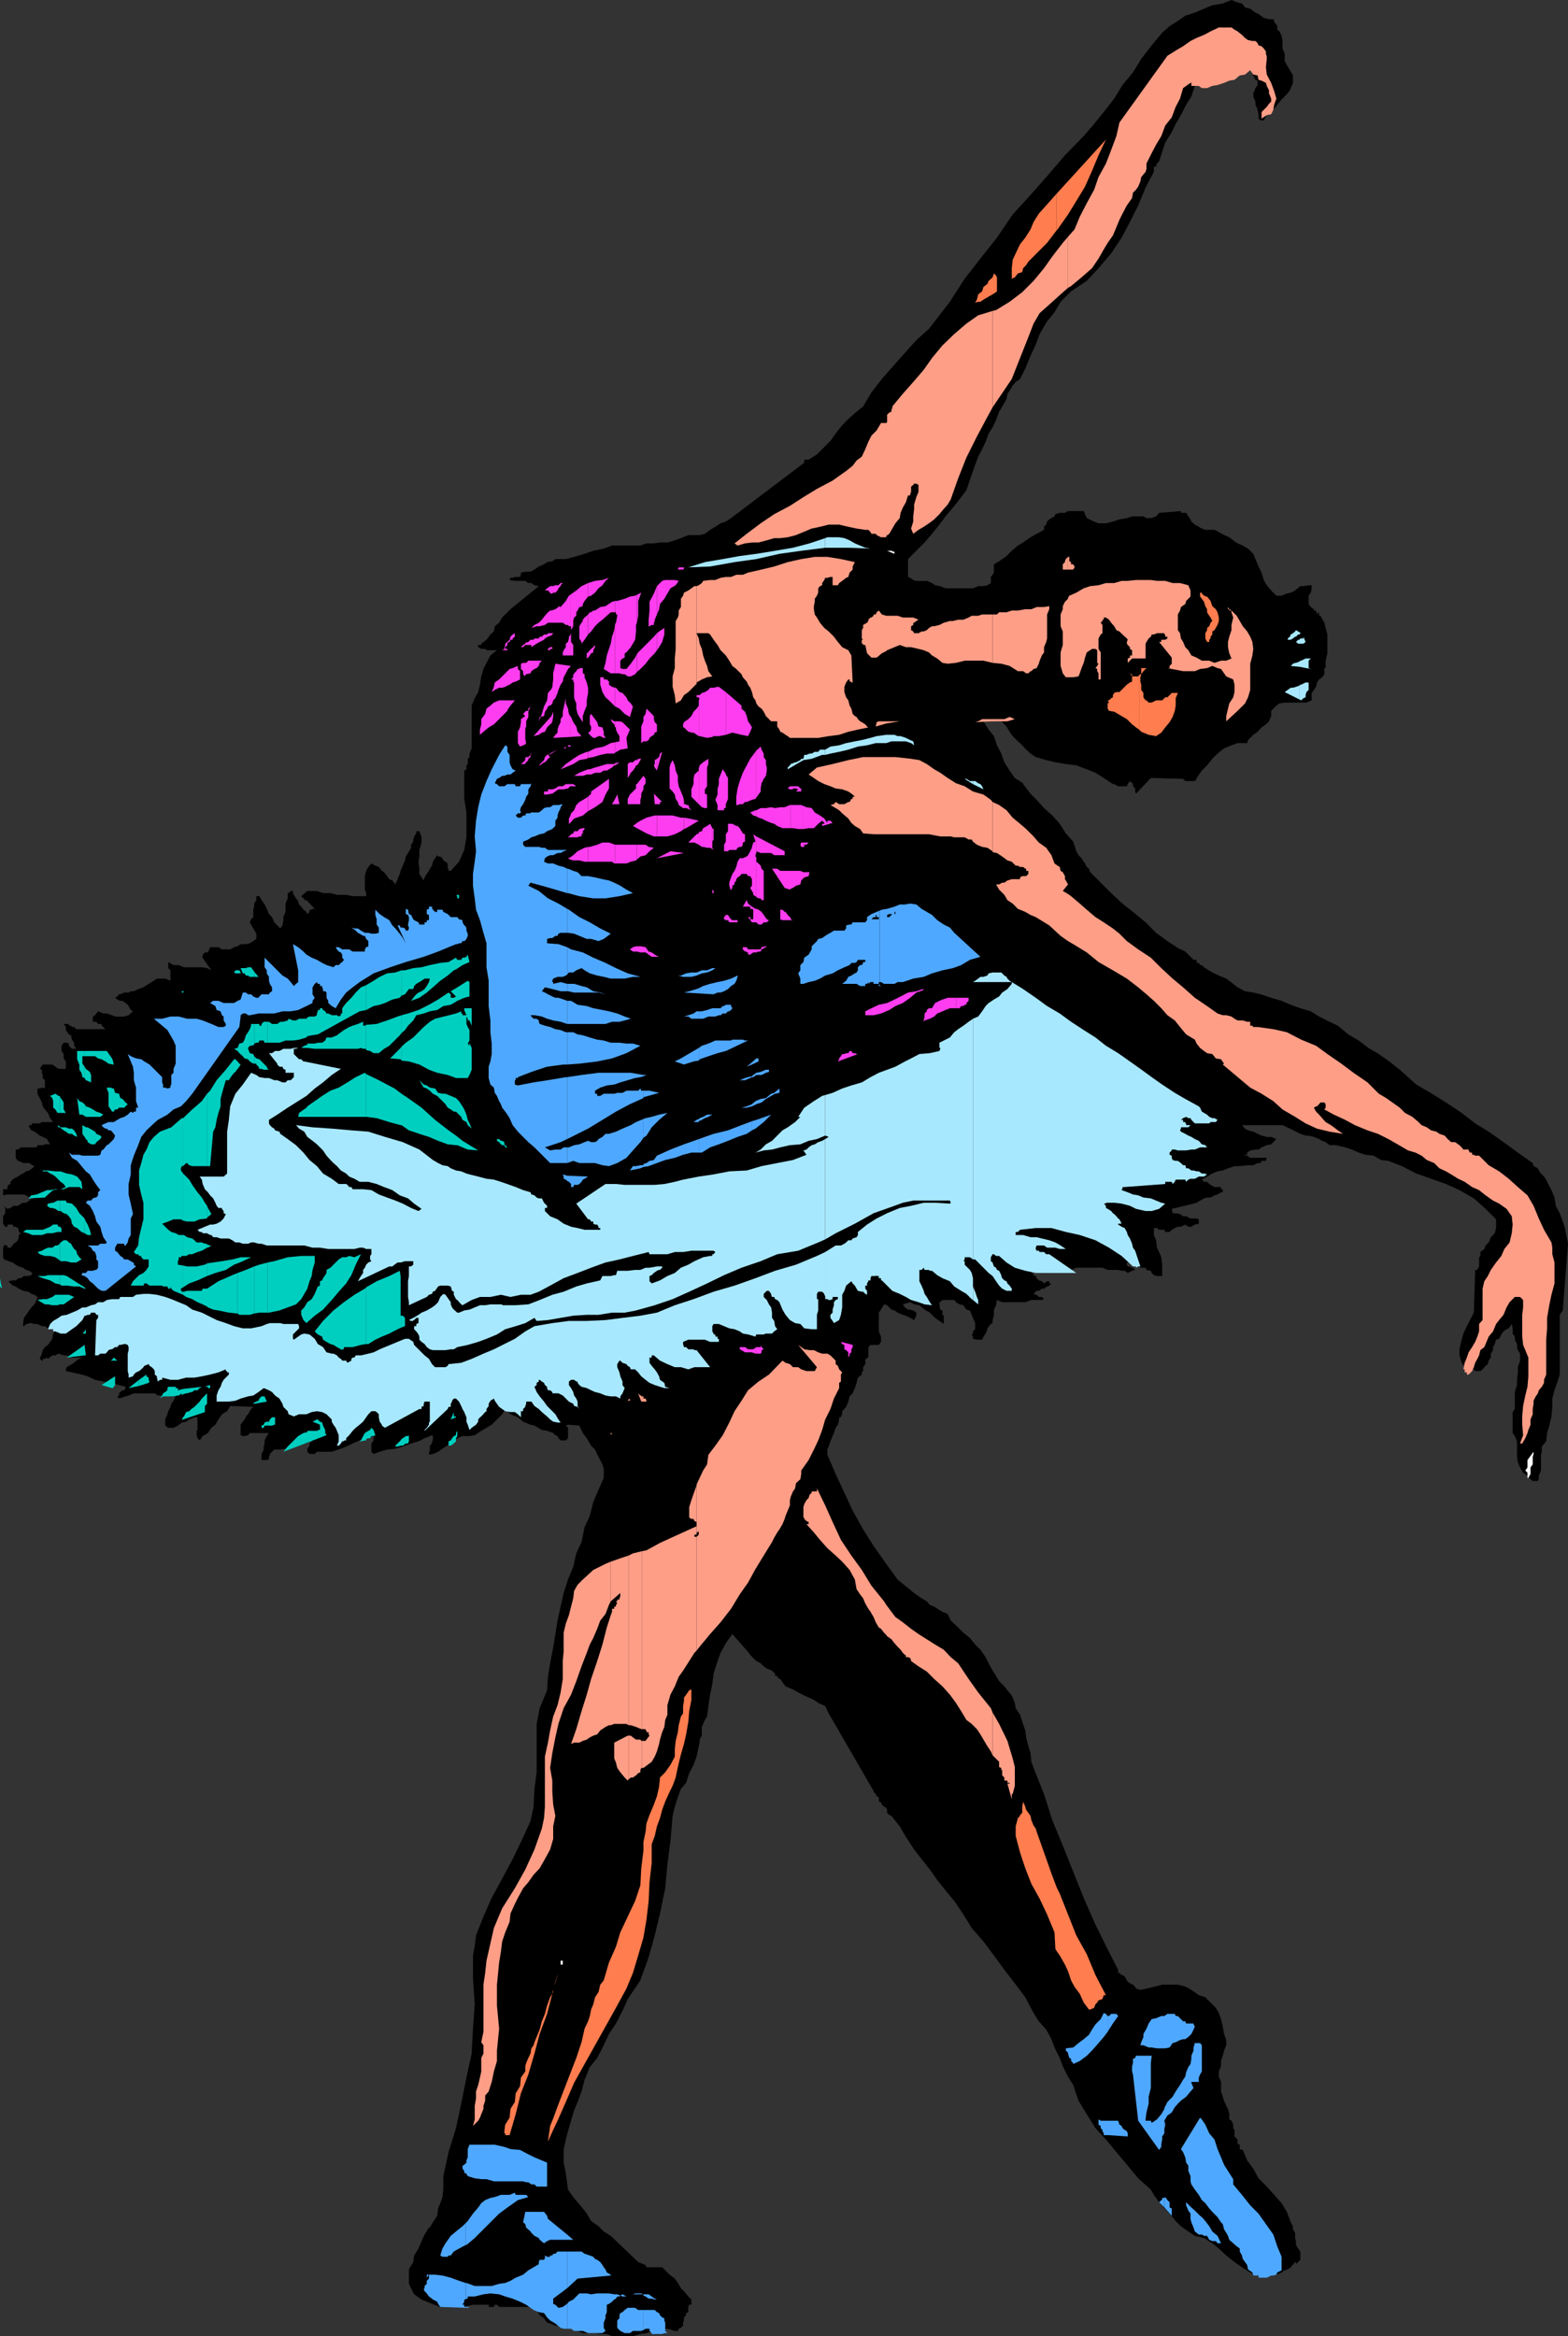 <svg xmlns="http://www.w3.org/2000/svg" width="359.699" height="535.699"><rect width="100%" height="100%" fill="#333333" stroke="none"/><path d="M291.102 4.402h1l.199.399v.3l.5.5L293 6v.8l.5.4.5 1 .2 1.202v1.7l.5 1.199V14l.5.902.702 1.2.7 1.199V19l-.7 1.7-.703.902L294 22.8l-1 1.2-.898 1.2-1.5 1.202-.7 1.2h-.703l-.5-.403v-1l-.199-1L288 24v-.7l-.5-1.198v-.7l.5-1.203.5-.699v-1l-.5-.2-.5-1-.2-.198v-.5l-.5-.5-.5-.2-1.398.2-1.703 1-1.5.699-1.597.5-1.2.699-1.5.5-1.703.2h-1.597l-.801 2.402L272.1 24l-1.199 2.402-1.203 2-.898 1.899-1.5 2.398-.7 2.102-.699 2.199-.5.5-.203.5v.2h-.5v1.202L262.801 43l-1.7 4.102-1.902 3.8-1.898 3.598-2.399 3.602L252 61.5l-2.7 2.902-3.6 2.399-2.4 2.398-1.398 2.403-1.703 2.097-1.699 2.903-.898 2.398-1.2 2.602L235.2 84.5l-1.2 2.402-1 .7-.7.8-.698 1.2-.5.699-.2 1.199-.5.902-.703 1.2-.5.8-.699 1.899-.8 1.699-.9 1.402-.698 1.899L225.3 103l-.899 1.7-.703 1.902-.5 1.398-1.5 4.402-1.597 2.098-1.5 1.902-1.7 2-1.402 1.899-1.7 2.101-1.698 2-1.903 1.899-1.898 1.898v4.102l.5.199.699.5.7.2h2.402l1.199.5.699.5 1.2.202 1.202.5h6.297l1.203-.5h1.2l.898-.203.8-.5v-1.398l.4-.5.3-.5v-1.899l1.2-.703 1.702-1.199 1.2-1.2 1.398-1.198 1.2-.7 1.702-1.203 1.399-.797 1.699-.902v-.7l.5-.5.2-.698.5-.5.5-.301.702-.399.2-.5 1-.3h1.199l.699-.403h3.602l.699 1.602 1.699.8 1 .399h1.7l1.6-.398 1.5-.5 1.7-.301 1.2-.399h2.6l.7.399h1.2l1-.399.702-.8 5-.403v.403h1.2l.5.8.5.7.199.5.8.699.899.5.7.398.8.301h2.102l1 .5 1.199.7 1.199.5.902.702 1 .7 1.2.5 1.199.699 1.2 1.199.5 1.2.7 1.702.702 1.399.5 1.699.7 1.2 1 1.202 1.199 1.2H294l1.2-.5.902-.2 1-.5 1.199-1H299l1.2-.203h.702v.703l-.203 1-.5.7v1.898l.5.7.703.5v.3h.5v.402h.2v.5l.5-.5v.797h.3l.899 1.602.3 1.199.399 1.5v4.3l-.398 1.7v1.7h-.301v1.402l-.5.699-.7.5-.5.699-.199 1-.5.7-.5.702v1.7l-1.203.5h-5l-1.199.199-.7.5-1.198 1.199v1.2l-.5 1.202-.7.7-1 .699-.902 1-1 .699-1.2 1.2-.198.702h-2.2l-1.402.5-1.7.7-1.5 1.199-1.198 1.199-1.2 1.5-1.203 1.2-1.199 1.702v.2l-.398.5h-2.2l-.5-.5-7.402-.2-3.398 3.598-.2-.5v-.7l-.5-.5v-.698h-.203l-.5-.5-.5.699-.199.5h-2l-.898-.5h-.301l-2.102-1.399-1.898-1.203-2-.797-2.399-.902-2.402-.3-2.398-.4-2.102-.5-2.398-.698-1.2-.801-1-.899-.902-1-1-.902-1.2-1.2-.698-1-.7-1.198-1.203-1.2h-1l-.199-.5h-1.2l-.8.5h-.898l1.199 1.899 1.199 1.5.7 2.101 1 1.899.702 2 1.2 1.898 1.199 1.703 1.898 1.2v.199l1.703 2.199 1.399 1.402 1.699 1.899 1.902 1.699 1.7 1.902 1.398 2.2 1.7 1.898.702 2.2.5.902.297.3.403.399.5.8.3.399.399.8.5.4.3.8 2.399 2.402 2.402 2.399 2.598 2.398 2.402 1.903 2.899 2.398 2.398 2.402 2.602 1.899 2.898 1.898h.203l1 .5.2.203 1.699 1.7h.699v.699h.5l.3.5h.4l.5.5.3.199 1.602 1 1.5.7 1.699.702 1.601 1.2 1 .8 1.7.899 1.898.3 1.7.399 2.402.8 2.398.7 2.102.902 2.199.797 2.398.703 1.903 1.2L305 234.3l1.902.898 2.399 2 2.398 1.403 2.203 1.699 2.399 1.398 2.398 1.703 2.403 1.899L323 247l1.902 1.7 3.598 2.1 3.2 2 3.6 2.4 3.102 2.402 3.098 1.898 3.402 2.402 3.297 2.399 3.403 2.398.199.703 1 .5.199.5.5.7.7.699.5.699.202.5 1 1.902.7 1.7.3 1.898.899 1.7.699 1.902.5 1.5.3 1.597.4 2-1.2 15.301-.7 1v13.7l-.5 1.6-.698 2-.5 1.9v1.902l-.2 2.199-.5 2.101-.5 1.7-.203 1.898-1 1.2v1.202l-.199.7v3.597l-.5 1.203v.797l-.2.403h-1.198l-.5-.403-.7-.797-1-.703-.703-1.199-.5-1.2-.199-1.198V330.5l-.5-1.2-.5-.698V323.8l.5-.7v-3.9l.5-1.597v-1.2l.2-1.703v-1.2l.5-1.5v-1.598l-.5-.8-.2-.7v-.703l-.5-1v-.699l-.5-.7v-1.198l-.2-1-.698 1-.5.199-.7.5-.5.699-.5 1-.703.2-.297 1-.402.702v.7l-.5.8v.899l-.5.699-.2.8-.5.4-.698.8-.5.402h-1.2l-.3-.402H336.5l-1.2-1.5-.5-1.7v-1.398l.5-2.203.4-1.398.8-1.7.7-1.402.902-1.699.3-9.8h.5l.399-.798v-2.101l.3-.301v-.898l.899-.7.3-.8.7-.7.5-1.203.902-.898.297-1.2v-2l-2.398-2.402-2.7-2.398-3.3-1.899-3.102-1.402-6.797-2.398-3.3-1.7-3.102-1.203-1.7-.199-1.698-1-1.903-.2-1.5-.5-1.597-.698-1.5-.5-2.102-.5H305l-.898-.7-.801-.3-.7-.403-1.199-.5-1.203-.297h-.699l-1.2-.402-2.398-1.2-1.703-.8h-9.297l.7.8.699.4 1.199.3 1 .5.902.402 1.2.297h1l1.199.5-.7.703-.5.5-1 .2-1.199.5-.703.5H288l-1.2.199-.698.5v.5h-.5V265h.5l.699.5h3.8l-.199.7h-1l-.203.5h-.699l-1 .5h-1.398l-1.7.202H283.2l-1.5.5-1.199.5-1.2.2-1.198.5-1.2.699-1.203.699.5.5h.703l.5.5.297.2.903.5h1.5v.5h.398v.702h-.398l-.801.5-.7.2-.902.5h-.797l-.703.199-.898.5-.801.5-.7.199-5 1.2.2 1h.7l1 .202.702.5h.7l1 .5h1.398l.5.2v1l-.898.199-.801.5h-.7l-.699-.5-1 .5h-.703l-.699.3-.7.399-.5.5h-1l-.198-.5h-1.2l-.5-.398h-.703v1.597l.5 1.203.203 1.7.5 1 .5 1.199.2 1.699v2.602h-1.2l-.703-.2-.5-.5-.199-.5-1-.203-.2-.5h-1.198l-.5-.297-.5-.402-.2-.5H258.5v.5l.2.402h.5l.5.297h.202l.5.5-.703.203-1 .5-.699-.5h-.7l-.8-.203h-2.398l-1.2-.5h-6l-1.203.5h-9.097v.203l.5 1 .5.2.199.5.5.5.699.199.5.5.7-.5h.5v.5h.5l-.5.5-.5.199-.7.5h-.5l-.7.5h-.5l-.698.7.5.202h.199l.5.5H239l.5.5-.5.2h-2.398l-1.403.5h-5.297l-1.203-.5-.199 1v.199l-.5 1v1.398l-.3 1v.703l-.4.2-.8 1v.199l-.398 1-.5.699-.301.7h-1.2l-.902-.2v-.5l-.297-.5.297-.2v-.5l.5-.5v-1.398l-.5-1.203-.297-.699-.402-1-.8-.2-.7-1-.898-.198-.801-.5-.399-.5H216.2l-.5.5h-.199v.699l.2 1 .5.199v1l.3.2v1.902l-1-.7-1-.703-1.2-1.199-1.198-.7-1.2-1-1.203-.198-.898-.5-1.7.5.5.699.7.5h.5l.699.199.7.5v.7l-.5 1-.9-.5-1-.5-.698-.2-1.2-.5-.703-.5-.699-.2-1-1-.7-.198-.698 1.199-.5.699v4.3l.5 1.2v1.2l-.5.702H199.7l-.5.5v2.399h-.297v.3h-.402v1.2l-.5.699v.902l-.3.297v.5l-.9.703-.3 1.2-.398 1.199-.5 1.199-.7.7-.3 1.202-.5 1.2-.903 1v.699l-.297.5V325h-.402v.5l-.3 1.2-.5.702-.4 1.2-.3.699-.5 1.199-.398 1.2-.301.702v1.2L191.7 338l2 4.3 1.903 4.102L198 350.7l2.402 3.801 2.899 4.102 2.601 3.597 3.797 3.102 1 .699.703.5 1.2.7.699.8 1 .402 1.199.797.7.403 1.202.5.7 1.5 1.699 1.597 1.199 1.203 1.5 1.2 1.2 1.5 1.202 1.199 1.2 1.699.699 1.402.898 1.7.801 1.199.7 1.199 1.202 1.2.7.902 1 1.199.699 1.699.199 1.2 1 1.5.5 1.6.7 2 .202 1.602.5 2 .5 1.598.2 2 .5 1.402 2.398 6 1.902 6 2.399 5.797 2.398 6 2.403 6 2.398 5.5 2.7 5.5 2.8 5.5v.703h.3l.5.5h.2l.5.297.5.903.2.3.5.399.702.3.5.5.2.399 1 .3L263 456l1.7-.398 1.902-.5h3.597l1.903.5 1.199.699L275 457.5l1.5.5 2.402 2.402.7 1.2.5 1.398.398 1.7.3 1.702.5 1.399V469l-.5 1.2-.3 1.202-.398 1.2v1.199l-.5 1.199v1.2l.5 1.202v2.2l.398 1.199.3.898.5 1.203.4.7.3 1.199V486l.5.3.402.9v.8l.297.402v1.5l.5.5.203.2v1l.5.199v1l.5.199h.2l1 2.402 1.398 1.899 1.2 2.199 1.902 1.902L294 505.2l1.2 2 .902 2.403.5.898v.7l.5.8v1.2l.199.702v.899l.5.8.5.7v1.898l-1 1v-.5h-.2l-1 1.203-.699.5-.703.2-.699.5-1.2.5h-.698l-1.5.199-.7.5H288.7v-.5l-1.898-.7-1.899-1.199-1.703-1.203-1.898-1.5-1.7-1.597-1.5-1.2-1.902-1.203-2.097-.5-1.5-1-1.7-1.199-1.203-1.2-1.398-1.698-1.2-1.2-1.199-1.402-1.203-1.7-.699-1.198-2.898-2.602-2.403-2.898-2.597-3.102-2.403-2.898-2.398-2.602-2-3.2-1.899-3.1-1.203-3.598-1.199-1.903-1.2-2.398-.698-1.899-1.2-2.402-.703-1.898-1.199-2.2-1.7-1.902-1.198-1.898-1.903-3.602-2.398-3.2-2.399-3.1-2.402-3.298-2.398-3.203-2.7-3.097L221 439l-2.098-3.098-2-2.402-1.902-2.398-1.7-2.403-1.898-2.398-1.703-2.2-1.898-2.902-1.399-2.398-1.902-2.399-.5-.203-.5-.5V415l-.2-.5-.5-.2-.5-.5-.198-.5-.5-.198v-1l-.5-.2-.2-.5-.5-.5v-.203l-10.3-17.797-.801-1.703-1.602-.699-1-.7-2.199-1-1.398-.698-1.2-.7-1.703-.703L179 385h-.2l-.5-.5v-.2h-.5v-.5l-.698-.698-1.2-.5-.703-.5-.699-.7-1-.5-.7-.703-.698-.699-.5-.7-3.602-4.1-1.5 2.1-1.2 2.2-.698 1.902-.903 2.899-.297 2.398-.5 2.403-.402 2.597-.3 2.403-.5.8-.4.899-.3.699v2l-.5.902v.7l-.2.8-.5 2.399-.698 1.898-1 1.903-.7 2.199-1.203 1.398-.699 1.903-.7 2.199-.5 2.101-.5 5.797-.698 5.301-.5 5.5-1.2 5.8-1.203 5-1.398 5-1.899 5.302-2.902 4.3-1.2 2.7-1.5 2.898-1.6 2.402-1.2 2.598-1.5 2.902-1.7 2.098-1.198 2.902-.7 2.7L132.5 482l-.8 1.902-1.4 4.797-.5 1.903-.5 2.398v2.902l.5 2.399.5 3.8 1.2 1.7 1 1.199 1.2 1.402.902 1.2 1 1.699 1.699 1.199 1.199 1.2 1.602 1 6.3 6 1.2.5.5.202.199.5h3.601l1.7 1.7 1.199.898.699 1 .7 1.2.702.702 1 1.2.7.699v1.199h-.5l-.2.5v1.2l-.5.202v.5l-.5.5v.7l-.203.5v.699l-.5.5-.5.199-.199.5h-.7l-1.698-.5h-1.7l-1.402.5-1.7.5-1.398.2-1.703.5h-4.797l-1.203-.5h-1.5l-1.199-.2h-2.8l-1.2-.5-1-.5-1.2-.2h-1l-1.198-.5h-.7l-1.203-.5-.699-.198-.7-1-1-.7-.698-1.203-.7-.5-.703-.199H114.5l-.5-.5h-.5l-.2.5h-1.198v-.5H108.5l-2.398.5H101l-1.898-.7-2.403-1L95 526.103l-1.2-2.403v-3.297l1-1.703.2-1.5 1-1.597.7-1.7.702-1.5 1-1.601h.2l.699-1.2 1-1.5.199-1.699.5-1.203.5-1.398.2-1.7V499l1.202-5.5 1.7-5.5 1.199-5.598 1.199-6 1.2-5.5.3-5.703.402-5.597-.402-6v-5.2l.402-2.203.297-2.398 1.703-4.301 1.899-4.3 2.398-4.4 2.403-4.5 1.898-3.898 2.2-4.8.702-3.301.2-4.102.5-3.797v-11.101l.699-3.602 1.699-4.097.2-3.102.5-3.098.702-3.601.5-3.102.5-3.097.7-3.2.699-3.101 1-3.102 1.199-2.898.7-3.102 1.202-2.597.7-3.403 1.199-2.597.8-3.2 1.2-2.8 1.199-2.7v-2.101l-.3-1-.9-1.7-.8-1.699-.898-.902-1-1.7-.903-1.198-.797-1.7-2.601-.203-.5.203.5.5v2.399l-.5.5h-1.2l-.5-.5-.199-.5-.5-.2-.5-.5-1.402-.5-1.2-.199-1.698-1-.903-.203L120 326l-1.2-1-1.698-.7-1.2-1.198-.703 1.199-2.398 2.398-1.2.703-1.199.7-1.5 1-1.203.199h-1.597l-1.2.5-.8.699-.7.5-1.203.7-.699.5-1 .702-1.2.5-.698.2-.2-.2v-.5h.2V331.5l.5-.5v-.5l.199-.2v-1l-.2-.198-1.699.699L96 330.5l-1.7.5-1.898.7-1.703.5-1.898.202-1.7.5-1.402.5-.5-.5V331l.5-.7v-1l-1.699.5-1.5.5-1.598.7-1.5.7-1.203.5-2.097.702h-3.403l-.5.5H71l-.5-.5v-.703l.5-.699v-.5l1.7-1.7-2.4 1-1.198.2-1.2.5-1.203.7-1.199.5-1.398.202h-1.2l-1 1v.2l-.203.5v.5l-.5.199H60v-1.399l.5-1v-.703l.2-.699v-.7l.5-1 .5-.698h-4.4l-.398.5-.8.199h-.403l-.5-.2V326.7l.5-.699.403-.5.3-.5v-.2l.5-.5.399-.698.3-.5.5-.5-5.3-.2-.7 1.2-1.199.699-.8 1.199-.7 1.2-.902.702-.8 1.2-1.2.699-.7 1-.5-.5-.198-.7v-1l.199-.199V325h-.7l-1.199.5-.703.5-1 .2-.898.702-1 .5h-1.2l-.699-.5V325.5l.5-1.2.2-.698.5-1 .199-.7.5-.703.5-1h-1.2l-.5-.199H36.2l-.699-.5h-4.8l-1.2.5-.7.2-1.5.5-.398-.5.399-.2v-.5l.3-.3.5-.4h.399l.3-.5v-.3l-1.5-.398-1.898-.5-1.703-.301-1.898-.399-1.7-.8-1.402-.403-2.199-.5-1.398-.297V314l.199-.5.5-.3.699-.4.5-.3.5-.5.7-.398.5-.301h-2.2l-1.2-.5h-.698l-1.2-.399-.703.399H12l-1 .8-.2-.3-.5.3h-.5V312h-.198l-.5-.398.5-1.2.199-.8.5-.7.699-.5.5-.703.5-.699.2-1.2.5-1-.7-.198h-1l-.7-.5h-.698l-1-.5h-.7l-.703-.2H6.5v.2H6l-.5.5h-.2v-.7l.2-1.203.5-.699.7-1 .5-.7.702-.698.5-1 .2-.7-.7-.5-.703-.203-.699-.5L5.3 296l-1-.5-.698-.5-.7-.2-1-1 1-.198h.7l.699-.5h.5l.699-.5h1l.7-.2.202-.5-.703-.5L6 291.2l-.7-.5-1-.297-.698-.402-.7-.5-1-.3-.703-.4v.4l-.5-.9v-2.198l.5-.903V284v1.602h.5v.5h.703l.5-.5.2-.403.5-.297.5-.5.199-.703v-.5l.5-.398-.5-.301v-.5l-.2-.398-.5-.301h-.5l-.199-.5H1.7v.5h-.5v1.199-1.2l-.5-.698v-1.7l.5-.703V277l-.5-.5 1 .7.703-.2.7-.5h1l.699-.5.5-.2H6l.7-.5.702-.5-.703-.198-.699-.5-.7-.2H1.7l-1 .2v-1.403h1v-.5l.202-.5.5-.199v-.5l.7-.7 1-.5.699-.5.5-.198.699-.5.7-.2.702-.5.5-.5-.5-.203-.703-.5H5.301l-1-.5h-.2l-.5-.699v-1.898h.5l.7-.5h3.601l.2-.5H9.8l.5-.2h1.2l-.5-.8-.2-.403-1-.5-.698-.297-.5-.402-.7-.5-.703-.3-.5-.7v-.5h.5l.203-.398h1.7l.5-.301h2.597l-.699-.899-.5-1.203-.7-.797-.5-.703-.198-.898-1-2v-1.2h.5l.5-.199H9.8l.5.2v-1.903l-.5-.5v-.699l-.2-.5v-.7l-.5-.198.7-1H12l.7.5.702.5h1.7v-1.7l-.5-.703v-1l-.5-.699v-1.2l.5-.698h.699l.5.199v.5l.699.699h1l-.5-.7v-.698l-.5-.7-.2-1-.5-.203-.698-1v-.699l-.5-.7H15.8v.4h.5l.199.3h.5l.5.5h6.7l-.5-.5-.4-.3v-.4h-.8l-.398-.5H21.3v-1.198l.5-.301.3-.399.399-.5 1.2.5h.8l1.2.399.702.3H28.5l1-.3 1-.899-.5-.3-.5-.903-.2-.297-.5-.402-.698-.5h-.5l-.7-.3-.5-.4.5-.3.399-.5h.3l.899-.398h1l.5-.301h.7l1-.5 1.202-.399 1.2-.8.699-.403 1.199-.797h1.902l1.2.5V222.5l-.5-.5v-1.398l1.199.699H41l1.2.5h4.1l1.2.199 1 .5-2.2-3.098h.2v-.5l.5-.5h.7l.5-1.203h1.902l.8.5h1.899l.898-.5.801-.199.7-.5h1.202l.899-.2.8-.5.7-.5v-1.198l-.7-1.2-.8-1.402.3-.7.5-.5v-1.698l.2-.7v-.703l.5-.797v-.902h.699l.5.902.7 1 .5 1 .5 1.2.702.699.5 1.199.7.7.699.702.5-.703L65 211v-.7l.5-1.198v-1.903L66 206v-1.2h.2l.5-.5h.5v.5l.202.4.5.8.5.7.2.702.5.5.5.7.699.5.199.699v-.2l.5-.5v-.5h.5l.2-.199h.5l-1.9-2h-.5V206h-.198l-.5-.5 1.398-1.2h2.2l1.402.5H75.8l1.5.4h2.101l1.5.3H84v-.7l-.3-.8v-3.098l.3-1.203.5-.898.7-.801.902.5.8.3.7.9.5.3.699.902.5.7.699.3.7.899 1-2.399.202-.703 1-2.398.2-.899.5-.8.699-1.2v-.703l.5-.699v-.5L95 192v-.2l.5-.698v-.5h.7l.5 1.398v1.2l-.5 1.702v1.5l-.2 1.2.2 1.597v1.203l1 1.5.202-.703.5-.797.5-.703.2-.5.5-.699.199-.898.5-.801.5-.7.199.301h.5l.5.399.2.5.5.3.5.399v1.2h.202v.5h.5l1.899-2.098 1.199-2.7.5-2.902v-5.7l-.5-3.1v-6.5l.5-.298v-.902l.3-.3V174l.4-.398v-.801l.5-1.2v-9.8l.702-1.7.797-1.402.403-1.699.3-1.898.5-1.7.7-1.402.898-1.7 1.5-1.198h-2.398l-.301-.301h-.899l-.703-.399v-.5h.703v-.3l1.2-.903.898-1.199.8-.7.2-1.198 1-.801.7-1.2 1.202-1.199.7-.703 6.5-5.297-1-.203-.7-.5h-.703l-.699-.5h-2.398l-1.2-.199.2-.5h.5l.5-.2h1.199l.199-.5v-.5l1.2-.198h1l.902-.5 1-.7 1.199-.5.699-.5 1.2-.203.702-.5h2.399l1.898-.5 2.403-.699 2-.7 2.398-.5 1.902-.698h6.5l1.399-.5H150l1.402-.2h1.7l1.699-.5 1.398-.5 1.703-.703h2.598l1.2-.297 1.202-.902 1.2-.7 1.199-.8 1.199-.398 1.2-.801 16.8-12.7v-.699h1l1.902-1.203 3.098-3.097 1.2-1.7 1.5-1.902 1.702-1.7 1.598-1.398L198 93.2l1.902-3.2 2.399-3.098 2.898-3.3 2.403-2.7L210.199 78l2.903-2.598 2.398-3.101 2.402-3.102 3.399-5.297 3.601-4.601L228.7 54.5l3.602-5.3 4.101-4.5 3.797-4.298 4.102-4.8 4.3-4.403L251 28.402l2.2-2.703 2.402-3.097L257.5 19.5l2.402-2.898 1.899-3.102 2.398-3.098 2.403-2.902L268.3 6l1.898-1.2 1.703-1.198 2.2-.7L276.199 2l1.903-.8L280.5.8l2-.8 1.2.5 1.202.3.7.9 1.199.3 1.199.902.7.297 1.202.903 1.2.3"/><path fill="#fff" d="M205.2 126.5v.5l-1.7-.7h1.2v.2h.5"/><path fill="#ff3df0" d="m116.402 162.8.7-1 1-1.198h-1.7v2.199m0-2.199H114.5l-1.2.5-.8.699-.898.699-.301 1.2-.899 1.202v1.2l-.3 1.199v1.199l.8-.7 1.2-1 1.199-.698 1.199-1.2.7-.703 1.202-1.199v-2.398m0-3.402.5-.2.7-.5.699-.2 1-.5v-1.898l-.5-.5v-.703l-1.2.5-.699.203-.5.5v3.297m0-3.297-.5.5-.703.7-.699.699-1 .699-.2 1-.5 1.2.7-.5 1-.5h.7l.702-.2.5-.3v-3.298m0-6.5.5-.203.2-.5h.5v-.297l.5-.402v-.8l-.5.3-.5.5-.2.7-.5.5v.202m0-.202-.5.402v.3l-.203.899-.5.3h1.203v-.3h-.5v-.399l.5-.5v-.703M120.5 175l.7-.7v-.3l.5-.398v-.5l.202-.301h-.203v.3l-.5.5h-.5l-.199.2V175m0-1.2v.5l-.5.5-.5.4h1v-1.4m0-3.1.2-.298-.2-.902Zm0-1.2v-6.3l-.5.5.5.5-1 .702v.7l-.2 1.199-.5 1v2.601l.5.797 1.2-.5V169.5m0-2.398.2-.5v-1.2l.5-1V163.2l.5-1.199-.5.5v.5h-.5l-.2.2v3.902m0-12.303.2-.198 1-.2.202-.5.7-.5.5-.203.5-.5.199-.699.5-.5h-3.102l-.5.5h-.199v2.8m0-2.8h-.5l-.5.2v1.202l.5.5v.7l.5.5V152m0-4.098h1.402v.5l.7-.5.5-.3.699-.403 1-.5.199-.297.7-.402.8-.3v-.5h-.8l-.2.3h-.7l-.5.5h-.5l-.198.402h-1l-.2.297h-.703l-.5.5-.699.203v.5m0-.5v.2l-.5.3-.5.5h.5l.5-.5v-.5m6 34.598h.2l.702-.5.7-.5h1.199l1-.2.5-.5v-.5h-1l-.7.5h-1l-.699.5-.703.2h-.199v1m0-1h-.8v.5h-.9v.7h.7l1-.2v-1m0-8.2 1.402-.898-1 .5-.402.2v.199m0-.199-.3.199-.7.3-.5.5-.2.7-1.198 1.199h.199l.5-.3.5-.4H125l.5-.5.2-.3.5-.398-.5-.5.8-.301v-.2m0-6.699.2-.5.202-1V163.2l-.402 1v1.703m0-1.703-4.098 4.6 1.2-.3.699-.5.699-.2.5-1 .7-.698.3-.2V164.2m0-2.598.2-.301.202-.7.5-.5.5-1.199.2-.703.5-1.199.5-.7.199-1 .5-.898.5-1 .5-.5v-.203l-3.399-.5-.5 2.203v1.399l-.203 1.699-.199.5v3.602m0-3.602-.8.902-.2 1.7-.7 1.398-.5 1.7-.698 1.702.199-1 1-.203.199-1 .5-.699.2-.5.8-.398V158m0-9.2h.2v-.398h.202-.402v.399m0-.399h-.3l-.5.399v.3h.5v-.3h.3v-.399m0-2.702.2-.2.202-.3h-.402v.5m0-2.9h2.602l.699.5h.5l.199.302h.3v-7.2l-.3.2-.7 1.199-1.198 1.398-.5-.199v.2l-.7.5-.902.3v2.8m0-2.8h-.3l-.5.402-.7.797-.7.903-.698.699-1 .5-.7.699 1.2-.398h.699L125 143.3l.7-.5h.8V140m0-3.898h.2l.202-.2h.5l.5-.5.2-.5.5-.5v-.203l.5-.5h-.5l-.5.5h-.7l-.5.203h-.402v1.7m0-1.7h-.3l-.7.5-.5.5h.7l.5.5v.2h.3v-1.7m4.3 62.7.7.199h1.402l1.2.3h.8V194.2l-.8.203-1.602.797-1 .903-.7.5v.5"/><path fill="#ff3df0" d="m130.8 196.602-.5.199.5.3zm0-4.602h1.7l.402-.2h.5v-.5l.297-.198v-.5l.403-.5v-.2h-.403l-.797.2-.402.5h-.8l-.2.5-.5.199-.2.3V192m0-.398-.3.199-.2.199h.5v-.398m0-2.902.9-1 2-.7 1.202-1v-3.3l-.8.5-1.2.702-.703.7-.5 1.199-.699.699-.2.7v1.5m0-1.5-.3.5v1.202l.3-.203v-1.5m0-6.899h1.4l-.7-.5h-.7v.5m0-4.8.7-.3 1.402-.9 1.7-.3.3-.2v-1.398h-.3l-1.7.7-1.402.898-.7.5v1"/><path fill="#ff3df0" d="m130.8 174.5-1 .7-1.198 1.202 2.199-.902v-1m-.001-3.3h.2l-.2-.298zm0-.298h-.5v.297h.5v-.297m0-1.902 2.602-.2-.902-1-.3-1.198-.7-1-.5-1.2-.2-.203V169"/><path fill="#ff3df0" d="m130.8 164.2-.3-.5-.2-1.2-.5-1.2v-1.198l-.698 3.097v1l-.5.703v.7l-.5 1-.2.699V168l-.5.5-.5.7 3.899-.2v-4.8m-.001-11.298.2-.203h-.2zm0-2.602h.7v-2.398l-.5-.703v-2l-.2.5v4.602"/><path fill="#ff3df0" d="m130.8 145.7-.3.3v.402l-.2.797-.5.403v.8l-.5.7-.198.5v.699h1.699v-4.602m-.001-2.097h.2v.898l.5-.898v-1.2l.2-.8.5-.403v-.797l.3-.402.402-.8h.5v-.2h.297v-.5l.403-.7.8-1v-3.1l-1.5.702-1.203 1-1.398 1v7.2m4.101 54h5.5l.5.398h.2v-4.3l-1.403-.5h-1.5l-1.199.5-1.7.5h-.398v3.402m0-11.602.399-.2 1.199-.698 1.7-1.2.702-1.703.797-1.398v-2.2l-4.097 2.899v.5l-.7.7v3.3m0-8.398h.7l.898-.403h1.2l.8-.5h.7l.5-.297.702-.402.5-.5h.2v-.5l-.2.2H139.2l-1 .3-1.699.5-1.2.402h-.398v1.2m-.001-1.2-.8.297-1.2.5-1.203.703h2l.903-.3h.3v-1.2m0-2.602 1.2-.198 1.597-.5 1.5-.301h1.703l.2-.2V170.2l-1 .203-1.602.797-2 .403-1.598.8v1.399m0-5.802.399.5.3.3.5.4h.399l.8-.4h.4l.8.4h.402l-.402-.7v-.7l-.3-1-.9-.198-.3-1-.5-.7-.398-.5-.5-.703-.301.5v1.903l.3.5v.699l-.3.5-.399.199m0-9.598v-.703l-.3-1.199-.5-1.2v-.698l-.403-.2V153.2h-.797v.203h-.402l-.3.5-.5.5v.2h-.2v.699l-.5.5h.5v.5l.2.199v3.602l.5 1.199v1.199l.3 1.2.402.702.797 1.2V164.2l.403-1.199.5-1.2v-1.198l.3-1.7v-.5m0-7.603.399-.5.3-.5.5-.198v-.5l.399-.7V147.2v.703l-.398.5-.5.399-.301.3-.399.5v1.2m0-1.2-.3.199V151l.3-.2v-1.198m0-4.102.7-.7.898-1.198.8-.801.9-.7 1-.902.902-.797h1v-2.601l-.7.199-1.5 1-1.203.2-1.199.8h-.398l-.5.402h-.301l-.399.5v4.598"/><path fill="#ff3df0" d="m134.902 140.902-.3.297-.5.403-.403.5v.3l-.297.399-.5.8v2.801l.5.797v.403l.7-.903.8-1.199v-4.598m0-4.102.7-.198.898-.7.8-1 .9-.703.702-1 .797-.699-1.5.5-1.699.2-1.598.5v3.1m6.2 61.2h2.597l1-.398 1.203-.301.2-.2V193.7h-5v4.3m0-13.598h1l-.5-2.203-.5 1v1.203m0-1.202-.7 1.202h.7zm0-7.7.5-.3.5-.4-1 .2v.5m0-2.898 1.199-.7 1.699-.3-.3-2.403.3-.699.5-1.2-1.7-1.698-.698-.2h-1v1.399h.199v.5l.3.699.5.8v1.2l-1 .2v2.402"/><path fill="#ff3df0" d="M141.102 165.402h-.2l-.8-.5.3.7.5.5.2.699v-1.399m0-3.402 1 .5 1.199 1.2 1.199.702.7-2.402-.5-.7-.7-.698-.3-.7-.9-1-.698-.203-.801-1h-.2V162"/><path fill="#ff3df0" d="m141.102 157.7-.7-.2-.703-.5v-.7l-.5-.5h-.699v-.5h-.8v1.7l.5 1.7.702 1.202.797.7 1.203 1.199.2.199v-4.3m0-3.298h1l.699.2h.5l.699.5h.7l1-.5.402-.5V150l-.403.8-1 1.4-1 1.202h-.898l-.5-.203V151.5l.5-.5.5-.2v-1l.398-.198 1-1.2 1-1.703.203-1.898v-1.5l.2-.5v-6.399l-.403.2-1.199.199-1.2.5-1.698.5h-.5v2.601h.199v.5h.3v.297l-.3 1.602-.2.3v11.301"/><path fill="#ff3df0" d="m141.102 143.102-.2 1.398-.5 1.5-.3 1.602-.403 1.199-.5 1.5-.297 1.699-.402 1.402 1.602 1h1v-11.3m5 75.098.8.202h1.2l1.398 1h1.2v-.203l-.5-.297-.7-.5-.7-.203-.698-1-1-.199h-1v1.2m0-1.2h-.2l-.703.2-.699.5.7.5h.902V217m0-19.898.8-.7 1.2-.3.898-.903 1-.797-1.2-.203-.698-.5h-2v3.403m0-7.2 2.199 1.2 1.699.699h.7V187h-.5l-1.9.5-1.398.7-.8.5v1.202m0-1.202-.903.702.903.5zm0-4.298h.8v-1l.2-.703V182l.5-1v-.7l.5-.698v-1l-.5-.7-1.5 1.899v4.601m0-4.602h-.2v1l-.203.2-1.199 1.2-.5 1v1.202h2.102v-4.601m0-4.301.3-.3.5-.9.2-.3h-.7l-.3.3v1.2m0-1.2h-.403l-.5.5h-.699l-.5.4v3.202l.5-.8.2-.403.5-.5.5-.699.202-.5h.2v-1.2m0-20.198.8-.7 1.2-1.203L149 151l1.2-1.2.5-.698v-3.903l-.7.801-1.2 1.2-1.198 1.202-1.2 1.2-.3.398v4.102m0-11.302.3-1.6v-3.4l.7-1.898-1 .5v6.399m4.598 76.601h.5l-.5-.203zm0-22.602 6.202-1.198-3.101-.403zm0 0"/><path fill="#ff3df0" d="M150.7 191.8h2.402l1.699-.5 1.398-.698.703-.5V187.5h-.703l-1.898-.5h-3.602v4.8m.001-7.398h.702v-.5h.5L150.7 182.7v1.703m0-1.703-.7-.7.2 2.402h.5V182.7m0-6 1.202-4.298-.5.399-.203.8-.5.399v2.7"/><path fill="#ff3df0" d="m150.7 174-.5.3v.9l-.2.3.2.5.5.7V174m0-7.898-.5-.5-.2-.7v-.703l-1.7-1.699-.198 1.2-.5.702v1l-.5 1.2v3.8l.5-.402h.699l.5-.3.199-.5.5-.4.5-.3.2-.5.5-.2v-1.698m0-17 .5-.7.702-1.203.5-1.699V144l-1.203.8-.5.4v3.902m.001-8.2.5-1.203.202-1.199 1-1.2 1.399-2.398L155 134.2l.7-1-.9-.199h-2.198l-.7.2-1.203 1.202v6.5"/><path fill="#ff3df0" d="m150.7 134.402-.7 1.7-1 1.898v2l-.2 2.102v1.5h.2l.5-.301h.5v-.5l.2-.399v-.3l.5-1.2v-6.5m6.202 55.7.5-.2 1.7-1 1.199-.703-2.2-.5-1.199-.199v2.602m0-4.802h.5l1.2.5-.5-.5v-.198l-.2-.5h-.5v-.2h-.5v-.8 1.699m0-1.699-.203-.903-1-2.398-.199-1.2v-1.199l-.5-1.203-.2-1.199-.5-1.2-.5.9-.198.8v4.8l.699.7.5.7.199 1 .5.702.2.7 1 .699h.202v-1.7m0-16.801 1 1h.2l.5.2h.5l1.199.8v-8.198 1.199l-.5.699-.7.7-.5 1-.699.702-1 .7v1.199m0-1.199-.203.5v.699h.203v-1.2m0-35.499H155.7l-.199.5h1.2l.202-.2v-.3M160.3 193.7l.7.5h.3l.9.202h.702l.5.297v-4.797l-.5-1-.703.5-.898.5-.301.7-.7.199v2.898"/><path fill="#ff3df0" d="M160.3 190.8v.302l-.5.199-1.898 1.898h1.399l1 .5v-2.898m-.001-6.399.7.7.7.199h.5v-3.102l-.5-.199v-1l.5-.7V176l.3-.8V174l-1.2.8-.8.7-.2.7v8.202"/><path fill="#ff3df0" d="M160.3 176.2v.5l-1 .902-.198 1v1.199l-.5 1.199v1.7l.5.5.199.202 1 1V176.2m-.001-7.4h.2l1.7.4 1.202-.2v-11.3h-.5l-.402.5-.8.5-.7.202-.5.5h-.2v.7h.2l-.2.5v8.199m0-9.399h-.5v.5h.5v.2-.7m3.102 45.398h.297v-.5l-.297-.3v.8m0-10.1.297.202-.297-.5zm0-1.7.297-.5v-2.398l-.297-.2V193m0-24 .297-.2h1.203l1.598-.3v-9.8l-1.598-1.2h-.3l-.903.2h-.297V169m3.098 42h.5l.3.5h1.9v-.5H168l-.3-.2-.4-.5-.3-.5h-.5v1.2"/><path fill="#ff3df0" d="m166.5 209.8-.398.5v.5l.398.2v-1.2m0-14.6h.5l.3-.298h1.602l.297-.5.5-.203h.403l.3-.5v-.5l.5-.199v-1.7l-.5-.198-.3-.5-.403-.7-.5-.5h-.297l-.902-.5h-1v1.7l-.5.699v3.898m0-2.199-.398.7v1.5h.398V193m0-7.7v-.898l.5-1.203v-4.797l-.5-.8v-.2 7.899m0-7.899-.7-1-.5 1.2-.398 1v1.199l-.3 1.199v1.2l-.5 1.202.5 1.2v1.199h1.5v-.5h.398v-7.899m0-8.902 1.5-.5 2.102.5 1.5.3.5-1 .398-1-.398-.698-.5-.7-.301-1.203-.399-1-.8-.699v-.7l-3.602-3.1v9.8m7 141.902h1l.2-.3v-.5l.5-.2-.5-.5v-.5l-.2.5h-1v1.5"/><path fill="#ff3df0" d="m173.5 308.902-.7.5h-1.198l-.7-.5H169.7v.5l.403.2.8.5h1.598l.8.3h.2v-1.5m-.001-90.5.5-.203h.5l.2-.5 1-.5.202-.199h-.203l-1 .2-.199.5h-1v.702"/><path fill="#ff3df0" d="M173.5 217.7h-1.898l-.301-.5h-.899v.5l.5.5h.399v.202h.3v.5h.5l.7-.5h.699v-.703m0-6.199.5.5h.7l.5-.5h.702l.5-.5-.5-.2-.703-1-.5-.698-.699-.5-.5-.2v3.098m0-3.098h-.2l-.8-.5-.898-.703-.301-.797-.899 1.5h1.7v.5h.398l.3.2v2.199h-.698v-.5h-.5l.898 1.199h1v-3.098m0-2.702.5.3h.5l.2.402h.5V199.7l-.5-.5-.2-.699-.5-.5-.5-.398v-1 9.097"/><path fill="#ff3df0" d="m173.5 196.602-.2-.2v-.3l.2-.5V191.8l-.7-.5.5 1.699-.5.2-.3 1v.202l-.398.797-.5.903-.301.3-.899.399h-.703l-.5.8-.297 1.2-.402.898-.5.703-.3.797-.4 1.203v.7l.4 1.199v-.3l.3-.398v-.5l.5-.301v-.399l.402-.5v-.3l.297-.403.5-.297.403-.5h1.199l.3.5h.5l.399.7v1.5l-.398.5.398.699.3.5v.398l.5.301.2.2v-9.098"/><path fill="#ff3df0" d="M173.5 195.602v-.403l1 .403h2.402l.7.5H180v-.903l-6.5-3.398v3.8m0-8.401.5.3.7.2 1 .5 1.202.5.7.202.699.5 1.199.5h1.902v-5.3h-.203l-1.199.5h-1l-1.2.199-.898-.2-1.203.2H174.5l-1 .5v1.398"/><path fill="#ff3df0" d="M173.5 185.8h-.2l-1.198.5.699.7.699.2v-1.4m0-2.898.5-.703.5-.699v-.7l.2-1.198.5-1 .5-.7.202-1.203V176l-.203-.8v-.9l-.5-.698v-.801l-.5-.899-.199-.703-1 .903v10.8"/><path fill="#ff3df0" d="m173.5 172.102-.2.3-1.198 1.598-.801 1.5-.899 1.7-.703 1.902-.5 1.699-.297 1.898v1.903h.297l.5-.2h.703l.5-.5h.399l1.199-.5.8-.203.2-.297v-10.8M181.402 211h.5l.5.5-.5-.5-.5-.2v-.3.5m0-.5-.203-.2-.5-.5-.5-.698H180l-.5-.5h-.5v2.199l.5.199h1.902v-.5m0-6.7.5-.198.7-.5 1-.301.199-.899.5-.5V200l-.7-.3h-2.199v4.1m0-4.1H179l-.7-.5h-1.198l2.898 4.402 1.2.398.202-.2v-4.1m0-9.798h.5l1.2.2h1.199V184.8l-.5-.2h-2.399v5.301m0-8.901h.5v-.2h.7l.5.2h.5-.5l-.5.5h1.199v-.7h-.2l-.5-.5h-1.699v.7m0-.7h-.203l-.5.5.5.2h.203v-.7"/><path fill="#ff3df0" d="m184.3 201.402.2-.203 1-.297.2-.902h-1.4v1.402m0-7.202h.2v-.5h.5l.5-.5h-1.2v1"/><path fill="#ff3df0" d="M184.3 193.2h-.5l-.198.5.199.5h.5v-1m-.001-3.098 1.2-.2h1.2l1-1 .902-.703.5.5v.203h-.5v.5L191 188.7l-.5-.5h-.7v.5l-.698-1-1-.699-1.2-.7-.703-1-1.199-.198-.7-.301v5.3m9.802 119.5.5.5v1.199l.3-.5v-.399l.399-.3v-.7l.3-.5v-.5l-1.5-.402v1.602"/><path fill="#ff3df0" d="m194.102 308-1.2-.3.297.5.5.202v1l.403.2V308m0-65.3 2.699-1h-.301l-.398-.2h-.5l-.301-.5h-.399l-.3.5h-.5v1.2m0-1.2-.403.2h-.5l-.297.5-.402.5v.202l-.3.5 1.902-.703V241.5m17.598-7.2.402-.3 1.199-.398 1-.5.699-.7 1.2-.5.702-.3 1-.403h1.399v-2.398h-1.899l-1.203.398-.699.301-1 .5-.7 1.2h-.698l-.5.402v.3l-.5.5v.7l-.2.898-.203.3m.001-7.198.202-.301h-.203zm0 0"/><path fill="#ff3df0" d="m211.7 226.8-1.5.5-1.9.302-1.698.898-1.403.7-1.699.8-1.898.402-1.7.797-1.402.703v.899h1.902l1.7-.399 1.898-.8 1.402-.903 1.7-.699 1.699-1.2 1.398-1.198 1.5-.5v-.301M219.3 276h1.7v-.2h-1.7v.2"/><path fill="#ff3df0" d="M219.3 275.8h-1.198l.8.2h.399v-.2m-.001-44.6h.802l.398-.5h.5l.3-.298h.4V230l.5-.5v-.7h-2.9v2.4m-89.5-60-.5.402h.5zm-6.198 4.3-.5.5.5-.5"/><path d="m215.5 144-.5.5h-.5l-.2.3h-.5v-.3h1.2v-.5h.5"/><path fill="#00cfc0" d="M116.402 263.102h-.5l-.203-.5h-.5l-.297-.2-.402-.5-.5-.3v-.403h.5l.402.403h.297l.5.3v.5l.203.2.5.5M.2 295.2l.3.3-.3-1.2zm0-.9-.2-1.198V295l.2.2v-.9m13.5 4.802h.902l.699-.5 1-.7.699-.5-1.2-.5h-2.1v2.2m0-2.2h-1l-.7.5-1.2.5h-1l-1.198.2 1.699 1H11l1 .199h1.2l.5-.2v-2.199m0-2.402.402.3H15.3l1.7.2h1.2l1.202.5v-.3l-4.101-2.598-.7-.2H13.7v2.098"/><path fill="#00cfc0" d="M13.7 292.402H11l-.7.2H8.603l1.199.5 1.699.5 1.2.699 1 .199v-2.098M13.7 289l.202.2h1.2l1.199.3H17.5l1.2-.7-.5-.5-.5-.698-.2-.801-.5-.399-.5-.8-.2-.403-.5-.297-.5-.5h-.698l-.7.5-.203.297V289"/><path fill="#00cfc0" d="m13.7 285.2-.5.402h-.5l-.7.5h-1l-.7.3-.698.399-1 .3.5.5L10.3 288h1.2l1.2.3 1 .7v-3.8m0-2.7h.402v-.898h-.2v-.301H13.7v1.199m0-1.2h-.298l-.203-.5h-1l-.699.5-.7.302-1 .398H6l-.7.5 1.2.3.902.4h2.2l1.199-.4H12l1.2-.3h.5v-1.2m0-3.6h.202l.7.5.699.202.5.5.5.7.199 1 .5.699.7.3 1 .899.702.3v-3.398L18.2 278.2l-.7-1.2-1-1-1.2-.2-.198-.5h-1.403v2.4"/><path fill="#00cfc0" d="M13.7 275.3h-.5l-1 .5H12l-1 .2-.2.5.7.5h.5l.7.2.702.5h.297v-2.4m.001-4.5.202.2.7.5.5.7-1.2.5h.7l1.199-.5h2.398l.703.5-.203-1.7-1-1.2-1.199-.5-1.2-.198-1.398-.5H13.7v2.199m0-2.199h-1l-1.7-.2H9.8v.2h1l.7.5.5.199.7.5.702.699.297.3v-2.198M13.7 258.5l.402.3.5.4.5.3.699.5h.699l.5.402.7.297-.2-.699-.5-.8-.5-.4h-.7l-.698-.3h-1.2l-.203-.2v.2"/><path fill="#00cfc0" d="m13.7 258.3-.5-.3.202.5h.297v-.2m.001-3.1h1.402l-.5-.798v-1.601l-.5-.801-.2-.2-.203-.5v3.9"/><path fill="#00cfc0" d="M13.7 251.3h-.298l-.703-.5-1.199.5.5.5.2.7v1.5l.5.402.5.797h.5v-3.898m5.702 59.499h.297l-.297-2.398zm0-2.398-4.101 2.899 4.101-.5zm0-2.602h.297v-1l-.297.5v.5m0-.5-.5.5h.5zm0-9.8h.297l-.297-.3zm0-12.7.7.4h.8l-.3-1.2-.5-1.2-.403-.698-.297-.7v3.399m0-22.101.297.5.403.402v.3l.8.5h.899l.3-.5.399-.3.5-.403.3-.5-.3-.297-.898-.402-.301-.5-.5-.3-.7-.4-.5-.3H19.7l-.297-.2v2.4m-.001-2.4-.5-.3v2l.5.7v-2.4m0-2.398.297.2H23l.7-.5-.7-.403-.898-.297-.801-.5-.7-.402-.902-.3-.297-.5v2.702m0-2.702-.5-.4-.703-.3-.5-.7.5 3.802h.703l.5.3V253.2m0-6 .297.5 1.203.5v-1.7l-.3-.7-.903-.698-.297-.5v2.597"/><path fill="#00cfc0" d="m19.402 244.602-.5-.7V242.2h.5V241H17.7v1.902l.5 1.2v1.199l.5.699.203 1 .5.2v-2.598"/><path fill="#00cfc0" d="M19.402 242.2h2.399l.699.5.8.202.9.5.702.5 1 .2v-.903l-.203-.5L24.5 241h-5.098v1.2m6.5 76.1.2-.3.3-.398v-2l-.5.3v2.399m0-2.399-2.601 1.7 2.398.699h.203v-2.399m0-3.902h1l-.8-.7-.2.302V312m0-.398-.5.398h.5zm0-56.7h.2l.3-.5h.5l.399-.402H28.5l.8-.8-.5-.4-.698-.8-.5-.2-.301-1-.899-.198-.3-1h-.2v5.3m0-5.3-.5-.2H24.5v.2l.402 1v3.097l.5.703.297.5h.203v-5.3m0-5.5h.2l-.2-.903zm6 73.698 2.2-.698.199-.301-.2-.399v-.5l-.5-.3v-.403l-1.699 1.203v1.399"/><path fill="#00cfc0" d="m31.902 316.402-2.402 1.899 2.402-.5zm0-21.602h1l.2-.5h.5l.699.5h2.898l.203.2h1l.2.5h.5v-.5l.199.5.5.5.5.2 1.199.5.5.202v-.703h-.3V296h-.2v-.5l.5-.3v-5l-1.2-.2v-.8l.2-.4v-.5h.5l.2-.3h.3v-4.8h-1l-.7-.4-1-.3-.698-.5-.7-.7-.703-.698 1.403-.5 1.199-.5H41.5l.5.3v-10.8l-.5-.7v-.5l.2-.5h.3v-11h-.3l-2.4 2.098-2.6 1-1.4 1.2-1 1.202-.698 1.7-.7 1.199-.5 1.898-.5 1.703v3.297l.5 2.203.5 1.899v3.8l-.5 2-.5 2.098V288h.5v.3l.5.5h1.2v1.602l-.5.797-.7.703-1 .5v2.399m0-2.399-.703.7-.699.699-.5 1h1.902v-2.399m0-8.702-.203 1.902-1 1.5.5.5h.5l.203.398v-4.3M42 325.5l5-1.7v-1.398l.5-.5V319.5l-1.2 1.2-.5.702-1.198 1.2-.7.5-.5.5-.703.199-.5 1L42 325v.5m0-.5-.3.5h.3zm0-5.3.7-.2h.202l1-.3h.2l.5-.4h.699l.5-.5.5-.3-4.301.5v1.2m0-1.2-1.2.3v-.5h-.5v-.3h-1.698l-.2.3v.5l-.5.4-.5.3-.203.5-.5.7.703-.5h2.399l1-.2H41l.7-.5v.5l.3-.3v-1.2"/><path fill="#00cfc0" d="m42 296.902.7.5 1.402.5 1.199.7 1.199.5 1 .5V295.5h-1l-.2.5h-3.398l-.703.2H42v.702m0-1.702 1.402-.9 1.899-.698 2.199-1v-2.903L47 290l-1.898.402h-2.2L42 290.2v5m0-7.2h.7l.702-.398h.7l1.199-.5 1-.301.699-.399.5-.3v-.903H47l-.7-.297h-1.198l-.5-.5-.5-.402-1.2-.3-.703-.5H42v4.8m0-8.098.902.2h1.7l1.199-.5 1.699-.2V276.5l-.5-.7-.7-1.198-1-1.2-1.198-1.703-.7-1.199-1.203-1.2-.199-.198v10.8m0-12.5.2-.203.5-.5h.202l.5.5.7.203H47.5v-16.601l-1.2 1.699-2.198 1.902-2.102 2v11m0-39.8.2-.301H42zm0-.302h-.3v.302h.3v-.301M47.5 318h.2v.3h.5v-.698l-.7.199V318m0-.2-.5.2h.5zm0-18.198.2.199 1.202.5 1.2.199 2.398.5 2 .2v-9.298l-1.2.5-3.198 1.399L47.5 295.5v4.102"/><path fill="#00cfc0" d="m47.5 292.602 1.902-.7 2.399-.703L53.699 290l.801-.3v-1.2l-1.2.3-2.398.4-2 .3-1.402.2v2.902m0-6.5h.2l.8-.5h-.3l-.7-.2v.7m0-6.902 1-.798-.8-1.402-.2-.5v2.7m0-11.798h.7l.702-7.902.5-1 .297-1.7.403-1.6.5-1.5V252l.3-1.2.399-1.398.5-1.703h.699l.3-.5.5-.699.4-.5.3-.2.5-.698v-1.7l-.5-.5h-.3l-1.9 2.399-2.1 2.398-1.5 2.403-.7.699v16.601m7 33.798.402.3h2.399l1-.3v-10.798l-1.899.797-1.902.703v9.297m0-11.499 1.2-.5 1.902-.9h-2.403l-.699.2v1.2m0-44.598.402-.5.297-.5-.297-.2-.402-.5v1.7m0-4.102.402.5.797.7.403.5.8.202.399.5.8.5h.2V242.2l-.2-.5-.8-.199-.399-1v-.2l.399-.5h.3l.7-.198V234.8h-.7v.398l-.3.801-.399.7-.5.702-.3 1-.403.7-.797.199-.402 1v.7m0-.7-.8.2.8.5zm0-17.1h.7v-.2l-.298-.5H54.5v.7m0-.7H54l-.3.5.3.2h.5v-.7m3.8 99.402 2.9-.5-.5-1.203H60l-.5.5-.2.5-.5.203-.5.2v.3"/><path fill="#00cfc0" d="m58.3 321.602-.198.3h.199zm0-20.402 1.2-.2h1.902v-11.5l-1.902.5-1.2.402V301.2m0-57.298h.5v.2l.5.5.2.5h.5l.5.199h.902v-.2l-.203-.5-1.699-1.699-.7-.203-.5-.5v1.703m0-4.3v-.301l.5-.2h.5l.2-.5h1l.2.5h.702v-4.8H60.5l-.5.5v.398h-.5v-.398h-1.2v4.8m0-15.601h1l-1-1.2v1.2"/><path fill="#00cfc0" d="m58.3 222.8-.698-1h-.7l-.5.2H55.2l.5 1.2h.403l.3.5h.5l.399.3h1v-1.2m3.1 104.102h1l.5-.203h.2V325h-.7l-.5.5-.203.5h-.297v.902"/><path fill="#00cfc0" d="M61.402 326H61.2l-.5.2-.199.5-.5.202v.5h.5l.2-.5h.702V326m-.001-25h.297l2.403-.5 1.898-.7 1.902-.698 1.2-1.2.699-1.203.699-1.199V288h-1.398l-3.102.3-3.098.9-1.5.3V301m0-55.7h.297l-.297-.198zm0-6.198h2.7l1.398-.5h1.7l1.402-.2 1.699-.5.199-.3V233.3l-.2.3h-1.698l-.7.399H67.2l-1-.398-.2.399-1 .3h-.7l-.698.5h-1.2l-.703-.5h-.297v4.802M70.5 330.8l4.402-1.698-.3-.5v-.7l-.5-1-.2-.703-.5-.199-.5-.5H72.7l-1 .5 1.703.7v1.202h-.5v.2H70.5v2.699m0-2.399-.898.2-1.2.699-1 1-.703.699-.699.7-1 1.202 5.5-2.101v-2.399m0-25.202 1.7-1.5 1.902-1.4 2-2.198 1.597-1.903 1.703-1.898 1.2-1.899 1-2.402 1.199-2.398-1.5.699-1.2-.301-.699.3H78.5l-.8.5-1.9 1.9-.898.5v.702l-.3.5-.5.7-.2.5-.5.199v1l-.5.199-.203.5-.5 1.2-.699 1.202-1 .7v4.597"/><path fill="#00cfc0" d="m70.5 298.602-.7 1.199-.698.699v1l.5 1.2.699.702.199-.203v-4.597m0-3.102.5-1.7.5-1.198.2-1.403.5-1.699V288h-1.7v7.5m0-39.398H84V246.3l-.3-.301-2.098 1-1.903 1.2-2 1.202-1.898.7-1.899 1.199-1.702 1.2-1.699 1.2v2.402M70.5 253.7l-.2.3-1.698 1.2-.2.902H70.5v-2.403m0-13.399 1.7.2h9.902l.699-.2.5.2H84v.3-5.8l-.3.2h-.4v-.9l-1.198.5-1.2.4-.8.3-1.2.7-.703.5-.898.702-1.2.5h-1.199l-.3.7-.7.5h-1l-.703.199H70.5v1m0-.699-.7.199-.698.5H70.5v-.7m0-1.999 1-.2 1.402-.203 9.598-5.297 1.5-.3v-5.7l-1.2.5-1.198 1.2-1 1.199-1.2 1.199-.902 1.2v1.202h-.3v.399l-.5.3-.4-.3h-1.198l-.801-.399h-.399l-.3-.5-.5-.3-.2-.403h-.5v.403h-.5v.3l-.203.5v.399l-.5.3H71l-.5.2v4.3M84 330l.5-.2h.402l.297-.5h.5l.403-.198-.403-1.2-.5-.5-.297.5-.402.2-.5.3V330m0-1.598-.3.2-.4.699-.5 1-.3.199h.3l.9-.2h.3v-1.898m0-20.202h.5l1.602-1 1.5-.7 1.699-.7 1.898-1 .903-.398V301.7h-.2v-9.097l-.203-1.2-2.398 1.2-2.899 1.199L84 295.199v13"/><path fill="#00cfc0" d="m84 295.2-.3.3-2.4 1.402-2.398 1.7L76.5 300.5l-2.398 2.402-1.903 2.399.703.699 1 .5.2.7.8.5.899.5.699.202.8.5.9.5.3.2v-.2h.402v-.5h2l1.899-.5L84 308.2v-13m0-39.098 2.402.3 2.899.899 2.601.699h.2v-7.2l-1.602-1.198-3.598-1.903L84 246.301v9.8m0-15.301.902.2.797.5h1.203l1.2-1 1.199-.7 2.398-2.398.403-.5v-4.101l-.903.3-2.398.899-2.399.8L84 235v5.8m0-9.198 1.7-.903 1.402-.297L88.3 230l1.699-.8 1.7-.4.402-.5v-5.8l-1.403.5-1.898.2-1.7.8-1.402.902-1.199.7-.5.3v5.7m8.103 99.898h.3l.7-.5h.5l.199-.5v-1.398l-.2.199h-.5l-.699.5-.3.199v1.5m0-1.5-.2.3-.203.2-1 1v.2h.5l.703-.2h.2V330m0-25.598.8-.3v-1.903l-.5-.5h-.3v2.703m0-46.402 1.699 1.2 2.398.8 2.203.7 2.098.902 2.2.8 1.902.2v-2.2l-1.7-1.203-3.101-2.398L96.699 254l-3.097-2.2-1.5-1v7.2m0-14.8 1.699.202 2.398.7 2.203 1.199 1.899.699 2.398.5 1.903.7v-14.798l-4.801 1.2-1.2.699L97.2 235.5l-1.2 1.2-1.2 1.202-1.698 1.2-1 .898v3.2"/><path fill="#00cfc0" d="m92.102 240-.2.3-1.203 1.2-1.199 1.2 2.402.202.2.297V240m0-3.098.8-.703.7-1L94.8 234l.699-1.2 1.7-.398 1.402-.5 1.699-.3 1.398-.903 1.703-.297 1.2-.703v-3.097l-1.2.699 1.2 1.199-.5.3h-.7v-.8l-.5-.398-2.402 1.597-2.098 1.203-2.402 1.2-2.398.8-1.5.399v4.101m.001-8.602.8-.3.899-1.2h1l.199-.698.5-.5.7-.403.5-.297.702-.5h1.2l-.2.797-.5.903-.5.699-.703.5-.699.3-.5.399-.7.8-.5.7 1.9-.7 1.702-1.198 1.399-1.2 1.699-1.5 1.7-1.203 1.402-1.199.5-.2v-2.698l-1.7 1-1.902.199-2.398.5-1.903.5-1.898.199-1.899.5h-.8v5.8m12.5 101.7v-1.398.5l-.5.199-.403.5-.297.5-.5.199v1h.5l.7-.5.5-.5v-.5m0-.2.3-.5v-1.198l-.3.5v1.199m0-5.001h-.5v-1l-.7 1.7 1.2-.5v-.2m0-62.198h.3l2.399 1 2.398.199-3.597-2.2-1.5-1.199v2.2m0-7.7.3.297.899.903.3.699.899.5.3.699.9.8-.5-1.198-.4-.801-.3-1.2-.5-1.199-.398-.703-.801-1.199-.7-.7v3.102"/><path fill="#00cfc0" d="m104.602 251.8-1.2-.5-1.203-.5h-.699l-1-.198-.7-1-1.198-.2-.7-.5-.703-.203-1-1 1 1.703h.203l.5.2.7.5.699.699 1 .5 1.898 1.898.5.801.703.402.7.5h.5v-3.101m0-4.601h2.699l.398-.7.5-1.2v-5l-.5-1.198v.699l-.398-.5.398-.7V236.2l-.398-.699-.301-.7v-1.698l.3.5V234h.4l.5 1.2v-4h-1.7v.402l.5 1.199h-.898v-.399h-.301v-.5l-1.2.5V247.2m.001-17.5.3-.2 1.598-.7 1.2-.3v-3.3l-.4-.298-2.698 1.7v3.097m0-7.399 1.5-1 1.597-.698-.398-1.7-.301.5-.5.2h-.398l-.301.5h-.899l-.3-.5v2.699m0-16.801h.3v.5h.399v-.8h-.399l-.3.3m-91.2 67.2H12.7l-1.199.202h-.7l-2.398 1-1.203.2-.699.699 3.8-.2.7-.699 1.2-1 1.202-.203"/><path fill="#4fa8ff" d="M106.8 529.2h.9l-.4-.2h-.5v.2m0-.2h-.3v-.5h-.398l.398-.7v-.5h.3v-3.8l-1.5-.5-1.898-.7-1.902-.5-1.7-.198h-1.398v.898l-.5.5v.7l-.5.5v.5l-.203.202.203.5.5.5.5.7.7.5.199.199 1 .5.199.5.5.699 5.8.2v-.2"/><path fill="#4fa8ff" d="m106.8 527.3.2-.198h.3v-.5h1.602l2-.5 1.598-.2 2 .2 1.402.5 1.7.5 1.699.699 1.398.699 1.703 1.2 1.2.5 1.199.202.699 1 .7.7 1.202.699 1.2 1 .699.199h.8v-5.7l-.3.2-.7.5-1 .2-.699-.7-.5-.2v-1.198l3.2-2.403v-8.398h-2.2l-.5.5h-.5l-.203.398h-.5v.301h-.699l-.5-.3v.8h-.2v.2h-1l-.198.5v.5l-1.2.702-1.203.7-1.199 1-1.7.699-1.198.699-1.2.5-1.402.2-1.7.5h-3.898l-1.902-.7h-.2v3.8m0-12.5h.2l1.902-1.6 5.598-5.598 1.902-1.403 2.399-1.699 2.398-.7-.5-.5h-2.398l-.2-.5-1.199.5h-2l-1.402.5-1 .2-1.2.5-.898.7-.703 1-1.199 1.402-1.2 1.699-.5.5v5"/><path fill="#4fa8ff" d="m106.8 509.8-.698.7-1.5 1.2-1.2 1-1.203 1.702-.699 1.2-.5 1.597.5.301h1.2l.202-.3h.5l.297-.4.403-.5.5-.3 2.199-1.2v-5m-.001-11.5.2.2.3.5 1.602.5 1.5.2h1.2l1.699.5H120l.7.202h.5l.702.5h.7l.5.5h2.398v-5.5l-2.898-1.203-1.403-.699-1.898-1-2.2-.2-1.402-.5-2.199-.5h-5.8l-.4 1v1.9l-.3.702v.5l-.2.2v2.199m0-2.199-.3.3-.398.2v.699l.398.5v.5h.3v-2.2m0-280.499.2-.301.3-.7v-.5l-.3-.699v-.5l-.2-.5v3.2m0-3.2-.3-.203-.398-.699v-.5l-.801-.2-.399-.5h-1.5l-.5-.5-.203-.198-1-.5-.199-.5h-1.2v.5h-.5l-.5-.5v-.2h-.198v-.5h-.7v.5l-.5.2v1l.5.199V211h-.5v.5h-.5v.5H96.2l-.199-.5-1-.5-.2-.2-.5-1-.5-.198-.198-1-.5-.2v1.2l.5.199.199.5V211l-.2 1v.2l.2.5v.202l-.2.5h-.5l-.199-.5-.5-.203h-.5l-.203-.5h-.5l1.903 4.102-.7-1.2-.703-1-1-1.199-.7-.702-.7-1.2-1.198-.7-1-.698-1-1v1.199l.3 1V212l.5.7v1.202l-.8.2h-.903l-.699-.2h-.8l-.9-.5-.698-.5H81.3l-.7-.203.301.203.7.5.5.5.398.2.8.5h.4l.3.699.5.5V217l-.5.2-.3.5v.5h-2.798l-.8-.5H78.5l-.8-.5H77l.3.5.4.5.5.202.3.5v.7l.402.5-.402.5-.3.199-.5.5H77l-.5.5-1.598-.5-1-.5-1.203-.7-1.199-.5-1.2-.699-.698-.703-1.2-1-1.203-.699 1.203 6v2.7l-.5.402-.5.5-.703-.903-.699-.797-1.2-.703-2.398-2.398-.703-.7-1-1v2.2l.5.699v.7l.5.8v.902l.203.7.5.8v.899l-.5.3-.203.399H60l-.5.5-.2.3h-.5l-.698-.3-.5-.5h-.7l-.5-.398H55.7l-.5 1.597-.699.301-.8.5h-2.4l-1.198-.5h-1.2l-.703.5.703.402.5.297.297.903.903.3.3.899.399.3V234l.5.8v.4l-.5.3h-1.2l-1.601-.7-2-.8-1.398-.398h-2.2l-1.902-.5h-1.898l-1.903.5h-1.898l3.101 2.597.7 1.203.699 1.2.5 1.199v4.101l-.5 1.2V246l-.5.5v2.2l-.2.202v.5l-.699.2-.5-.2h-.5v-.703l-.203-.5V247l-2.898-2.898-1.2-.7-.699-.5-1.203-.203-1.199-.5-.7-.5.7 1.703.5 1.2.2 1.398v1.7l.5 1.702v3.098l.5 1.5h-.5v.902h-.5l-.2.297-.5-.297-.7.7-.8.5-.898.3-.7.399-.8.5h-1.2l-.703.3-.898.399.398.5.5.3h.301l.402.4h.5l.297.3.403.5.3.402-.3.797-.403.403-.797.8-.402.2-.8 1-.4.199-.3 1-.5.199h-3.598l-.703-.2h-1.7l-.7-.5.7 1.2 1.2.7 1 1.202 1 1.2.902.699.699 1.199.8 1.2.899 1.202-.5.5v.7l-.398.5H21.8l-.5.199-.399.5h-.8l-.403.5.903.699.699 1.2.5 1.202.3 1.2.9 1.198.3 1.199.4 1.2.8 1.202-.3.297H23l-.5.403h-2.398l.8.5.399.699.5.3.3.899v.8l.399.4v1.5l-.398.5H21.8l-.5.202h-1.2l-.402.5h-.797l-.203.5.703.2.7.5.5.699.699.5 1.2 1.2.8.5h.9l7-5.598-.5-.402v-.5h-.2l-.5-.3-.7-.4h-.8l-.398-.5-.5-.3-.301-.398-.399-.5-.5-.301v-.7l.5-.902H28.5v.403h.3l.5-.7.2-.902.5-.8v-3.798l.5-1L30 276l-.5-2.098V271.5l.5-2.2v-2.1l.7-2.2 1-2.398.702-1.903 1.2-1.5 1.699-1.597.898-.801 2.203-1.2 1.399-1.199 1.699-.703 1.2-1.199 1.402-1.7 10.8-15.3.297-2.398v-.301l.5-.399h.703l.5.399h.399l2-.399h3.601l1.899-.5h1.898l1.703-.3 1.899-.903 1.398-.699v-.5l.5-.7-.5-.8v-1.598l.5-.8.5-.403.203.403h.5v.5h.5v.3l.2.399v.5h.5l.3.3v1.2l.399.699v.5l.5.402.3.297.899.5 1.2-2 1.202-1.597 1.5-1.2L82.5 225.2l3.2-2 3.8-1.398 3.602-1.2 4.097-1.199 3.301-1.203 4.102-1.699h.3l.399-.2h.5l.3-.5h.399l.3-.198v-3.2M130.102 534H131l.7.5h2l1.202.5h3.297l.703-.5-.402-.7v-1.198l.402-1v-.7l.297-.703V528.5l.5-.2.703-.5.5-.5.399-.198.3-.5h.5l.2-.2-.7-.3h-.699l-1.203-.2H137l-1.398.2-1-.2h-1.7l-.703.7-.699.699-1 .5-.398.5V534m0-9.3 2.398-2.2 7.602-.7v-.198l-.903-.5-.297-.7-.402-.5-.3-.5-.5-.703-.7-.5-.5-.199-.398-.5-.801-.3-1.2-.4-.699-.5h-3.3v8.4m0-11.098h1.398l-1.398-1.2zm0-1.2-4.403-3.601-.199-.7-.7-.902h-4.3l-.5 2.403.5.398.2.8 1 .9.202.3.7.7 1 .5.199.402 1 .8.699-.5.7-.3h3.902v-1.2m0-241.602.398.2.5.5v.7h.5l.2-.5h.8l.402-.2.5-.5.297-.5.403-.2.8-.5-4.8-.198v1.199m0-1.199-1-.301.199.5v.5l.5.199.3.3v-1.198m.001-2.902 1.398-.5 1.402.5h3.598l1.7.5 1.5.202 1.902-.703 2.097-1.199 1.5-1.7 1.703-1.898.7-1v-4.3l-1.7.699-1.203.699-1.898.8-1.5.7-1.602.5h-.797l-.402.402-.3.297-.9.5-.3.403-.5.3h-.898l-.7-.3-.8.3-1.2.5-1.203.2-1.199.5h-.398v3.597"/><path fill="#4fa8ff" d="M130.102 263.102h-.801l-.7.5h-1.199l-1.203.199-1.199-.7 3.602-1.199 1.5-.703V247h-.301l-4.102.7-3.297.5-3.601.702-.7-.203v-1h.2v-.5h.5V247l3.101-1.2 3.598-1.198 3.8-.5h.802v-7.403h-.301l-1.2-.5-1.199-.199-1.203-.5-1.199-.3-1.2-.4-.198-.5v-.3l-.5-.398h-.7l-.5-.5-.203-.301h-.5 1.403l1.699.3 1.199.5 1.402.399 1.7.3 1.5.5v-5.3l-.801-.3-1.2-.4h-.699l-.703-.3-1-.5-.699-.398-.7-.301.7-.899 1.7.399 1.902.5h1.5v-1.7l-1.5-.402-1.7.403v-.403h-.203v-.297l.203-.5 1-.402h1.2l.699-.3.3-.2v-6.3l-2-.7-2.601-.2v-1l.7-.198h.5l.702-.5h.5l.2-.5.5-.2h1.5v-5.5l-2-1.203-2.403-1.199-2.097-1.7-2.403-1.198.5-.7 2.602.7 3.101.898 2.7.8v-5.6l-.801-.4-1.2-.3-1.199-.5H125.7l-.898-.398.199-.801.5-.399.7-.3h.702l1-.5h.7l.699-.403.8-.297H125.7l-.699-.5h-.7l-.698-.203H120.5l-.5-.5V193l1.2-.5.702-.5.7-.2 1.199-.5 1-.198.699-.5 1.2-.5.702-.7V188.2l.5-.699v-.5l.2-.7.5-1v-.198l.5-.7-1 .2h-1.2l-.703.5h-.699l-.7.199-.5.5-.698.5h-1.903v.199h-1l-.199.5h-.5l-.5.5h-.7l-.5-.5.5-.5h.5l.2-.2-.2-.5.2-.698.5-.7.5-1 .2-.703.5-.699v-1l.5-.7.202-.698-.203.199H119.5l-.2.5h-1l-.198-.5h-1.7l-.703.5H114.5l-.5-.5-.5-.2.5-1 .5-.199.7-.5h.5l.702-.3h.7l.5-.403.699-.5-.7-.297-.5-.902-.199-.7v-1.698l-.5-.7V171.2l-.5-.297-1.402 2.2-1.7 3.3-1.198 2.7-1.2 3.097-.703 2.903-.5 3.097-.297 3.602.297 3.398-.297 2.403-.402 2.8v2.7l.402 2.898.297 2.602.903 2.398.8 2.902.7 2.399v5.5l.5 3.101v5.797l.398 3.3v2.7l.3 2.6v2.4l-.3 1.702-.398 1.2v2.597l.398 1.5.8.703.2 1.2.5.699.5 1.199.402.7.297.8.703.902.5.7.5.8.7 1.598 1.199 1.5 1.199 1.2 1.2 1.202 1.402 1.2 3.597 3.597h3.903v-3.597"/><path fill="#4fa8ff" d="m130.102 261.2 1.597-.798 3.203-1.601 3.297-2 3.102-1.899 3.199-1.703 3.102-1.398v-1.7h-.5l-.2-.5-.5.5H143.7l-.898.5h-1.2l-.699.2H138.5l-.8.5h-.7v-.5h-.5v-.7l1.2-.699 1.5-.5 1.702-.203 1.399-.5 3.398-1 1.203-.199.7-.2v-.3l-2.903-.5h-7.398l-3.899.5-3.3.5v14.2m0-17.098 2.8-.2 4.098-.5 3.402-.703 3.297-1.199 3.203-1.7-1.703-.5h-1.5l-1.597-.198h-2l-1.602-.5-1.5-.2-1.7-.5-1.6-.5-1.2-.203-1-.5h-1.398v7.403m0-9.302h8.8l1.5-.5h1.7l1.199-.3 1.398-.398-1.398-.5-1.7-.7-1.902-.5-1.5-.3-2.097-.403-1.5-.5-2.102-.297-1.5-.902h-.898v5.3m0-7.5h.199l1.398.302h5.602l1.601.398-1.203-.398-1.597-.301-1.5-.899-1.2-.3-1.703-.5h-1.597v1.699m0-3.801.398-.5h1l.7-.5 1.202-.5.7.5 1.199.7 1.699.5 1.5.3 1.602.402h3.199l1.898-.402h1.703l-2.902-.8-2.7-1.2-2.398-1.2-2.8-1.198-2.403-1.2L131 217.7l-.898-.5v6.301m0-9.599h.199l1.398.2 1.203.5 1.7.699h1l1.699.5 1.199-.5 1.602-1.2-2.403-1.199-2.398-1.402-2.399-1.2-2.402-1.698-.398-.2v5.5m0-9.102h.199l2.601.7 3.2.5h2.8l3.2-.5 3.097-.7-1.5-.8-1.398-.898-1.399-.7-1.203-.5-1.5-.3-1.699-.403-1.598-.297h-1.5L132.5 200l-1-.3-1.2-.5h-.198v5.6m17.5 329.5.5-.3H149v.5l.5.5v.2h2.402l.5-.2h.7l-.5-.5v-1.898l-.2-.5v-.5l-.5-.2-.5-.5-.203-.5-.5-.203-.5-.5h-2.597v4.602"/><path fill="#4fa8ff" d="M147.602 529.7h-1.2l-.703-.5H144l-.7.5-.5.5-.5.202-.198.5v.7l-.5.5v1.699l.699.699 1 .5h1.199l.7-.5h1.902l.5-.2v-4.6m0-3.298.5.2.699.5h.699l.7.199h.5l-.5-.2-1.4-1h-1.198v.301m0-.3-.5-.2h-1.403l-.5.2h2.403v.3-.3m0-258.5 1.199-.2 1.898-.703 1.903-.699 2.199-.5 1.898-.7 1.903-.5h1.699v-3.1l-3.399 1.202-3.101 1.2-3.102 1.398-.699 1-1 .2-.7.5-.698.202v.7m0-.7v.297h-.7l-1 .203h-.703l-.699 1 2.402-.5.7-.3v-.7m0-6 .699-.5 1.199-1.902 1.7-1.7 1.902-1.6-1.903.402-1.699.5-1.398.3-.5.2v4.3m0-9.3 3.597-1-2.199-.5h-1.398v1.5m0-4.802.699-.3h-.7zm0 0"/><path fill="#4fa8ff" d="M160.3 264.3h.7l1.902-1.198 2-.7 2.098-.8 2.2-.903 2.1-.699 1.2-.8v-2.098l-2.398.898-3.102 1.2-3.3.8-3.4 1.2v3.1m0-7.198.7-.301.7-.399.8-.3.902-.5.7-.403-.7.403H162.2l-.898.5-.801.3-.2.2v.5"/><path fill="#4fa8ff" d="m160.3 256.602-.5.199-.698.5-1 .3-.7.399.7-.398 1-.301h1.199v-.7M160.3 243.2l.2-.298 2-.703 2.102-.699 1.898-.5 1.5-.7 2.102-1 1.5-.698h-.7l-.5-.2H168l-.3.2h-3.598l-1.602.699-1.5.5-.7.5v2.898"/><path fill="#4fa8ff" d="m160.3 240.3-2.398 1.4-1.703 1-1.398.702 2.101.7 2.2-.7 1.199-.203v-2.898m-.001-6.699h1l1.2-.5h1.602l.8-.301h.399l.5-.399h.699l.5-.5h.3l.4-.3.3-.403-.3-.5v-.297h-1.2l-.398.297h-.301l-.5.5h-1.899l-1.203.403-1.199.3h-.7v1.7"/><path fill="#4fa8ff" d="M160.3 231.902h-.5l-.698.5-1.2.399-1 .3h1l.7.5h1.699v-1.699m-.001-4.102 3.4.2.902-.398h.699l.8-.301.899-.5.7-.7.8-.5.402-.699.297-.902v-.3l-1.5.702-1.597.5-1.5.297-1.7.403-1.601.5-1 .5v1.199"/><path fill="#4fa8ff" d="m160.3 226.602-.5.199-1.698.5-1.2.3 3.399.2v-1.2m-.001-3.101.7-.3 1.2-.2 1.202-.5.7-.5h-.7l-1.203.5H161l-.7.3v.7"/><path fill="#4fa8ff" d="m160.3 222.8-.5.2h-1.198l-1.2.2-1.203.5h-.699l1.2.3h1.902l1.199-.3.5-.2v-.7m12.199 36.4.8-.4 1.9-1.5 1.702-1.698-3.402 1.199-1 .3v2.098m0-5.499 1-.5 1.2-.4 1-.8 1.202-.7.899-.5 1-.198v-1l-1.2 1-.699.199-1.203 1-1.199.199-1.2.5-.8.7v.5"/><path fill="#4fa8ff" d="m172.5 253.2-1.2.5-1.198.3h1.199l1.199-.3v-.5m0-6.2h.3l.7-.5h1.2l1-.5.702-.2v-.5h-.703l-1.199.5-1 .2-.7.5-.3.3v.2m0-.2-.898.2-.7.2-1.203.5h-.797 2l1.2-.5.398-.2v-.2m0-2.698 1.5-.7v-.703h-.5l-1 .903v.5m0-.5-1.2 1 1.2-.5zm29.3-17.5h.302l-.301-.2zm0 0"/><path fill="#4fa8ff" d="m201.8 225.902-.198-.3v-.403h.199v-16.398l-.7.3-1.199.5-1 .7V211l-.402.5h-2.898l-.301.5h-.399l-.8.2v.702l-.403.5h-2.398l-.801.5-.398.2-.801.5-.7.5-.902.199-.297.5-.703.699-.5.5v.7l-.699 1.202-1 .7-.2 1-.698.699v1.199l-.5.7.5 1.202v1.2h.699l1.199-.403 1.402-.297 1.2-.5 1.199-.703 1.699-.5 1.2-.699 1.5-.7 1.202-.5.399-.5h.8l.399-.198.3-.5h2.102-.402v.5h-.5v.199l-.3.5h-.4l-.5.5v.699l-.3.5-.398.2-.801.5-.7.3-.5.902-.402.297-.5.403h3.301l.8.5h1.2v-.5h.402l.297-.403v.403l.5-.403h.703v.403h1.2v.5h-.5.699v-.2"/><path fill="#4fa8ff" d="M201.8 225.2h.302l.699.402h2.398l.703-.403h1.2l2.398-.797 2.402-.402 1.899-.8 2.398-.7 2.403-.5 1.898-.7 2-1.198 2.402-.7-6-5.5-1-1.203L216.5 212l-1.5-1-1.2-1.2-2.398-1.398-1.203-1-1.398-.203-1.2.203h-1.199l-1.203.5-1.699.5-1.2.2-.5.199v16.398m52.302 264.403 4.597.3v-.703l-.199-.5-.5-.297-.5-.402-.2-.5-.5-.3-.3-.9h-2.398v3.302m0-3.302H252.5l-.5-.3v1.2l.5.3v.5l.402.402v.297l.297.5v.403h.903V486.3m0-20.398.3-.5.899-1.402 1.199-1.7-.398-.5h-1.2l-.5.5h-.3v3.602"/><path fill="#4fa8ff" d="m254.102 462.3-.403-.5-.5-.198L252.5 463l-1.2 1.2-.8 1.202-.7 1.2-1.198 1-1.2.898-1.203 1-1.699.2v.5l.5.5v.202l.3 1 .4.2v.5l.5.5v.199l1.5-.7 1.6-1.199 1.2-1.203 1.5-1.699 1.2-1.398.902-1.2v-3.601m13 43.899 1.699 1.902v-1.7l-.5-.203V505l-.5-.5-.5-.7-.2.2v2.2"/><path fill="#4fa8ff" d="M267.102 504h-.5v.5h-.2l-.5.5 1.2 1.2V504m0-15.8.199-.7v-.7l-.2-.3v1.7"/><path fill="#4fa8ff" d="M267.102 486.5v-3.098.2l-.7 1.199-1 1.199-1.203.8-.199-.5h-1.2v-.3l.2-1.598.5-2v-1.601l.5-2v-5.7l.2-1.699h-3.598l-.2.5-.5.2v1l-.203.699V475l.203.7 1.2 10.6 4.8 6.7.5-.7v-.698l.2-1v-.7l.5-.703V486.5m0-.2.699-1.198 1-.7.699-1.203.7-.797.702-.703 1.2-.898 1-1.2.699-.8-.5-1.2v-.199H275v-1l.3-.703.4-.699v-6l-.4-.5h-1.198l-.301 1v.7l-.5 1.202v.7l-.2 1.199-.5.699-.5 1.2-.199 1-.5.702-.703 1.2-1 1.5L269 480.8l-1.2 1.2-.698 1.402v2.899m0-16.601h.199l1-.2.699-1 .7-.2 1-.5.702-.198h.5l.7-.5.699-.7.5-1 .3-.703-.3-.5V464h-1.7l-.199-.5h-.5l-.5-.5-.203-.2-.5-.5h-.5l-.199-.5h-1.7l-.698.5v7.4m0-7.4h-.7l-1.203.5-1 .2-.699 1-.5 1.2-.7 1.202v.7l-.5 1.199-.198.699h.699l1.199.5h.7l1.202.2h1.7v-7.4m8.598 50.102.5.297h.702l.5.903.7.3h.8l.399.5h.8l-.8-1.703-1.2-1-.699-1.199-.902-1.2-.8-.898v4m0-4-.4-.3-1.198-1.2-.801-.703-1.2-1.199v.7l.5 1.202.5.7v1.199l.2.8.5 1.2.3.898.899.703h.7v-4m0-3.902.8.7.902 1.202.7.797 1.199 1.203.8 1.2.399.398.3 1.2.5.8.4.7.3.902.902.8.797.7.703.5v.699l.5.898.2.801.5.7.5.702.199 1 1 .7.199.5v.199h1.2v.5h1.902l1-.5h.5l.699-.2.199-.5 1-.5V517.5l-1-2.398-.898-2.7-1.7-2.402-1.703-2.398-1.898-1.903-1.899-2.398-2-2.399V499.7l-.902-1.398-1.2-1.899-.698-1.703-.801-1.898-.7-2.2-1.199-1.402-.902-2-.8-1.199v18.5m0-18.501-.4-.398-4.398 7.199.5.699.5 1.2.2 1.202.5.7v1.199l.5 1.199v1.2l.199.702.8 1.2.899 1.199.7 1.199V486m-133.4 40.402.5.2h.9l-.9-.5-.5.3m-43.898-4.8h-.5v.699zm0 0"/><path d="M205.402 209.102h-.203v.5h-.5l-.699.699h-.5v-.5l.5-.2h1.402v-.5m-3.8 1.199v.5h-1.903.203l.5-.5h.5v-.5h.2v.5h.5"/><path fill="#a8e8ff" d="M189.3 297.2v.702h.5l.302.2h.398l.5-.2v-.5h1.2v.5l-.5.2-.4.5v.699l-.3 1V301l-.5.5v.7l.5.702.3.5 1.2-.703.402-1.199.297-1.7v-2.898l.5-.902.403-1.2 1.199-1 .3.5.5.5.399.7.3.5.9.2h.3l.5.5.402.202V296l-.402-.5v-.7h.402v-.5l.297-.5v-.198h.5v-.5l.203-.5h1l.2-.2v.2h.5v.5h.5v.5h.199l2.398 2.398 1.703.7 1.399.702 1.199.7 1.7.5 1.402.5 1.699.199-.5-.7-.7-1.199-.5-.703-.199-.699-.5-1.2-.5-1v-2.6h.5l.5-.5.2.5h1l.199.202h.5l1.199 1 1.2.7 1.702.699 1 1.199 1.598 1 1.2.7 1.202 1.202.297.2v-5l-.297-1.2-.402-.703-.8-.797-.4-.402v-.8h-.3l.3-.4v-.5h1.2l.7.5v-55.198l-1 .699-1.2.898-1.2.801-.898.7-1 1.202-1.402.7-1 .5v1.199h.2v.199l-.2.5-2.2.5-2.398.2-1.902 1-1.398.702-2.2 1.2-1.902.699-1.898.699-1.903 1-2 1.2-2.398.702-2.102.7-2.199 1-1.7.5v9.3l.802.297-.801.5v23l2.398-1.398 4.403-2.2 4.3-2.402 4.797-1.699 1.903-.7 2.398-.5h8.402l.2.5-.2.2-3.402-.2h-2.598l-2.902.7-2.598.5-2.902 1.2-2.398 1.202-2.2 1.399-2.101 1.699v.7l-.301.5-.898.3-.301.402h-.7l-.5.5-.402.297-.797.403H191.7l-2.398 1.5v10.097m-.002-10.097-1.898.898-4.8 2-4.801 1.402-4.5 1.7-4.801 1.699-4.8 1.398-4.598 1.703-4.301 1.399-4.102 1.699-3.797.7-4.101.5-3.899.5-4.3.202H130.5l-3.8.5-4.098.7-2.102 1.199-2.398 1.699-2.403 1.2-2.398 1.202-2.399 1-2.703 1.2-2.398.898-2.899.3-.203.4-.5.3h-2.398l-.7-.7-.699-1.198-1-.801-.703-.7L95 308.403l-.2-.703-1-.699h-.898l-1.703.7-1.199.5-1.7.702-1.198.5-1.403.7-1.199.3-1.7.399h-1.198l-.301.5h-.399l-.3.3V312l-.903.5-.297-.5H78.5l-.3-.398-.5-.301-.4-.5-.8-.399h-.398l-1.2-.3-.8-1.2-1.2-.703L72.2 307l-1.2-1-1.2-.2-.698.2-1.7 1.2-.203-.2v-1l.203-.2 1.2-1.198v-.5l-.2-.5H65l-.7-.2h-2.398l-.703.2-1.199.5-2.398.5h-1.903l-2-.5-1.898-.7-2.102-.703L46.301 301l-2.2-.7-1.402-1-3.398-1.398-1.399-.5-1.902-.5-1.7-.203h-1.398l-1.703.203-.699.5h-2.898l-.301.5h-1.602l-1.199.2-.8.5h-1.2l-.7.5-.898.199-1.203.5h-.797l-1.203.699-2.398 1-1.2.2-.699.5-1.203.702-.699.7-.5 1.199h1.2v.5h.5l1.202.5h1.2l1.398-1 1-.7 1.402-1.402.5-1h.297l.403-.199h.5l.3-.5h.899l.3.5h.399v.7l-.398.5-.301 8.1h.699l.5-.398h1.2l.3-.3.402-.5.5-.2h.297l.703-.5h.5l.399-.5h.3l.899-.203h.3l.5.203.2.5v.7l-.2.8v4l.2.797v.703l1-.3.2-.403.5-.5.702-.297.5-.402.5-.5.2-.3 1-.4.199.4.5.3.5.5.199.402v.797l.5.403v.3l.2.899.5-.399h.5v-.5l1.902.5H40.8l1.898-.5h1.903l1.699-.3 1.898-.403 1.903-.5L51.8 314v.402h.3v.297h.399v.5l-.7.703-.5.5-.398.7-.3.898-.5.8-.403 1.2v1.402H52.5l1.5-.203 1.2-.5 1.702-.5 1.2-.199 1.199-.8 1.199-.9 1.2.5.702.4.7.8 1 .7.699 1.202.199.7 1 1 .2.699 1.202.5 1.2-.5H70.3l1.199-.5 1.2-.2 1.202.2 1 .5 1.2 1.199v.5l.398.7.5.702.3.7.4 1v1.398l-.4 1h.4l.5-.5.3-.5h.402v-.2h.5v-.5l.7-.698.8-1 .7-.7.898-.703.8-.699.7-1 .5-.7.7-.698h.902l.3.199.5.5V325l.2 1 .5.7v.202l.699.5 7.898-4.3h.5v-.5l.5-.2v-.5l.203-.5h1.2V326l-.2.2v.5l-.5.702-.5.5v.2l5.297-5 .203-.5h.5v-.7l.297-.5v-.203l.403-.5h.5l.699.703.5 1 .3.7.399.699.5 1.199v1l.3.7.4 1.202.5-.5.702-.5.297-.203.5-.699v-.5l.403-.5.3-.2.899-1 .3-.198v-.5l.5-.7v-.5l.399-.703.8-.5.2.5.5.703.5.7.7.5.702.5 1.2.199h1l.699.5.699.699v-1.398h.5v-.5l.5-.5v-.2l.2-.5v-.5h1.202l.7 1 1 .7.699.699 1.199 1 .7.699.702.5 1 .2h.7l-.5-.7-.7-1.2-1.203-1.198-.699-.7-.7-1-1-1.203-.698-1-.5-1.199.5-.398v-.5l.5-.301v-.399h.199l.5.399.5.3.199.5.5.399v.3l.2.5h.5l.5.4v.3h1.402l1 .5 1.199 1.2.199.202 1 .5.2.5.8.2.402.5-.402-.7v-1l-.3-.703-.5-.699-.2-.8-.5-.9-.5-.698v-.801l.5-.399h.7l.5.399h.3v.3l.402.5.5.399 1.2.3 1 .5.898.4 1.2.3 1.202.5 1.2.2h1.199l1 .5v-.5l.5-.7.5-1.2-.5-.698v-.801l-.5-1.2-.2-.902-.5-1.199v-.7l.5-.8h.2l.5.5.898.3.301.4.5.3.2.5h1l.702.7.7.902 1 .8.898.7 1.2.5 1.202.398 1 .3h1.2l-1-.3-.2-.898-1-.7-.203-.8-.5-.903-.5-.699-.699-.8-.5-.7v-1.2h.5v-.5h.5l1.402 1.2 1.7.8 1.699.7h1.398l1.703.5 1.399-.5h3.601l-3.101-3.898h-.5l-.2-.2h-1.199l-.5-.5h-.5l-.203-.703v-.5l1.203-.5h3.797l1.203.5h2V307h-.3v-.5h-.5v-.5h-.403v-.2l-.297-.5v-1.198l.297-.5h1.203l2.399 1 1.199.199 1.2.5.702.5 1.2.199 1.699.5.199-.5h1.7l.5-.2h1.402l.5-.5.699-.5-.5-.698-.2-1.2-.5-.703V301l-.199-1.2-.5-.698-.5-1-.703-.7v-.703l.5-.5.203-.199h.5l.5.7v.202l.2.5h.5l.199.5.5.2.5.5.199.5.5 1.199.7 1.199 1 1.2 1.202.702 1.2.2.898 1 1.7.199h1.202V301.5l.297-1v-2.598h-.297V296.7l.297-.5h.903l.5.5v.203l.199.297v-10.097"/><path fill="#a8e8ff" d="m189.3 261.2-.698.402-.903.3-.797.5-.703.2-.699.5-.5.5-.7.199.7 1-3.098 1.199-3.601.7-3.602.702-3.398 1-4 .2-3.602.699-3.398.5-3.602.699-1.898.5-2.399.5-2.203.2h-6.898l-2-.2h-2.399L132.2 276l2.703 3.602h.399l.3.5h.5v.5l.399.199h.5l.3.5v.3h.4V282h-3.598l-1.602-.398-1.5-.301-1.7-.7-1.398-1-1.703-.699-1.2-1.202v-.7h.5v-.5l-.7-.7-.5-1h-.698l-.5-.198-.5-.5-.7-.2-.203-.5-1.699-.5-1.7-.703-1.398-.5-2-.699-1.601-.5-1.7-.2-1.902-.5-2-.5-.699-.198-1.2-.5-1.198-.2-1.2-.5-.703-.5-1.199-.203-1-.5-1.2-.699-3.1-2.398-3.798-1.7-4.101-1.203L84.5 259.5l-3.898-.3-4.5-.4-4.403-.3-3.797-.5.7.8 1.199.7.699 1.2 1.2.902 1 .8.702.7.7.699.8 1.199.899 1 .699.7.8.702.9 1 1.202.7.7.699 1.199.5L82.5 271h2l1.902.5 1.7.7 1.898.702 1.7 1.2 1.902.699L95 276l1.7 1.2-.7.5-1.7-.7-1.898-1-1.703-.7-3.797-1.398-1.703-1-1.898-.203h-2.399l-.3-.5h-.5l-.403-.5-.297-.199H77.7l-1.597-1.2-2-1.198-1.403-1.7L71 266l-1.398-1.7-1.7-1.698L66 261.199 64.3 260l-.198-.5-1-.3-.2-.4-.5-.3-.5-.5-.203-.398v-.801l1.903-1.2L66 254l1.902-1.2 2.399-1.5 1.898-1.698 1.903-1.403 2-1.699 2.097-1.398-8.398-1.7h-.2l-.5-.5h-.5l-.199-.203-1-1V240.5h.5l.5-.2h-1l-.703.2H65l-.898.5h-1l-.7.5H61.7l1.903 2.402v.2l.5.5h.699l.199.5.5.199V246h1.902v1l-.203.2-.5.5H66l-.5.5h-.7l-1.198-.5h-.7l-1.203-.5h-1L59.5 247l-.7-.5-1.198-.5-1.903 2.7L54 250.8l-1.2 2.9-.3 3.1-.398 2.7v9.602l-.801.699h-5.5l.5.699.199 1 .5 1.2.7.702.5.7.702.699.5 1 .297.699.403.5h.8v.2l.399.5v.5l.5.202-.5 1-.7.7-.902.5-.797.199H48.2l-1.199.5-.7.3-1 .399.5.5h.5l.2.3h1l.7.4h.3l.402.5h.797l.903.3H52.5l.8.402.7.5h.902l.797.297h1.203l.7-.297h.699l1 .297H60l1.2.403h8.6l1.9.5h1.702l1.899.3h6l1.199-.3h.8l.7.3h1.2v1.2l-.298.398v.8l.297.4-.699.3-.5.5-.3.7-.4.5v.702l-.5.7-.3.5-.398.699 7.199-3.399H90l.5-.402.7-.5h.702l1-.3h1.899v.8l-.5.402h-.5v2.2l-.2 1.199v3.601l.2 1.2v.699l4.101-1.899.5-.5.7-.203.199-.5.5-.199.699-1 .5-.2h1.7l.702.2.297 1 .403.2v.702l.5 1 .3.2.899 1 .3.199 2.098-1.2 1.903-.699h2.398l2.402-.5 2.2.5 2.398-.5h2.2l1.902-.703 2.597-1.398 3.102-1.7 3.199-1.199 3.102-1.203 3.3-1.199 3.2-.7 3.097-.8 3.602-.898.199.5h4.102l1.699-.5h1.898l1.903-.301h5.097l.403.3-.403.5h-.297V288h-.5l-1.601.3-2 .9-1.399.8-1.703.7-1.398 1.202-1.7.7-1.699 1-1.902.699-.5-.5v-1.2l.5-.199.5-.5.7-.5.5-.203h.202l.5-.5v-.297H150.7l-1.7.298h-.898l-1.2.5H145.7l-1.699.203h-2.398l-.301 1h-.399l-.8.2H138.2l-.5 1-3.097.699-2.403.699-2.898 1.2-2.602.702-2.898 1.2-2.602 1-3.097.199H115.2v-.2h-2.7l-1.2.2h-1.198l-1.2.5-1.203.5-1.199.199-1.2.5h-.398l-.8-.7-.403-.5-.297-.698v-.5l-.5-.7-.703-1-.5-.203-.699.703-.5 1.2-.7.699-.698.5-1.2.699-1.203.5-.699.5-1.2.7-1 .5.5.202h.5v-.203h.2l.5-.5h.5v1.203l-.5.2v.5H95v.699l.5.5.5.699.2.5v.7l.5.5.702.5.5.702.7.5.699.2h2.898l1.203-.2h.7l.8-.5 2.399-.5 2.398-.703 1.903-.699 2.398-1 1.902-1.2 2.399-.698 2.199-.7 2.102-1.203.5.703 2.597-.203 2.903-.5 2.898-.5 3.102-.199h2.699l3.101-.5h2.899l2.601-.5 4.297-1.2 4.102-1.398 3.8-1.703 4.098-1.898 3.903-1.899 4-1.703 4.398-1.5 3.8-1.597 4.802-.801 4.597-1.899 1.602-.703v-23"/><path fill="#a8e8ff" d="m189.3 251.102-.698.199-1.903 1.199-2.199 1.5-1.398 2.102h.5l-1.2 1.199-1.703 1.199-1.199.7-1.2 1.202-1.198 1.2-1.403.8-1.199 1.2-1.2.699 1.9-.5 1.902-.2 1.898-.5 2.2-.5 2.402-.199 1.898-.8 1.902-.403 1.899-.797v-9.3m-.001-78 1.2-.301 2-.399 2.102-.5 2.199-.703 2.101-.297 2-.5h2.399L204.5 170h3.3l1.2.402.7.5-.2-.902-.7-.3-1-.5-1.198-.4h-.7l-.703-.3h-1.898l-2.2.3-1.402.4-2 .5-1.597.3-2 .402-1.602.5-2 .297-1.2.703v1.2"/><path fill="#a8e8ff" d="M189.3 171.902h-1.198l-.403.5h-.797l-.703.399h-.5l-.699.3h-.5l-.2.899h-.5l-.198.3-1 .5h-.2l-1 .4-.203.3-.5.5v.402l3.602-2.101 1.898-.301 2.403-.898h.699v-1.2m-.001-46.3h5.302l5.097.199-1.199-.2-2.398-1-1.2-.699-1.203-.5-1.199-.203h-2.7l-.5.203v2.2"/><path fill="#a8e8ff" d="m189.3 123.402-3.6 1.2-3.798 1-4.101.699-4.301.699-3.8.5-3.9.7-4.1.702-3.798 1.2 5-.2 5.598-1 5-.703 5.3-1.199 5-.7 5.5-.698v-2.2m33.9 174.7 1.202 1v-1l-.3-.7-.403-1.203-.5-1.199v-1.898 5m.001-9.302h.5l.402.4.8.8.399.402.8.797.7.703.898.7.801 1.199.7 1 .702.699 1 .5h1.2v-.5l-.5-.7-.5-.5-.2-.5-.5-.198-.5-.5-.203-.5v-.2l-.5-1-.5-.203-.199-.5-.5-.297-.3-.902-.4-.3v-.9l.4-.698h.3l.5.398h.7l1.702 1.5 1.899 1.2 2.398.702 2.403.5h9.3l-6.203-4.3H240l-.5-.5h-1l-.2-.301h-.5l-.198-.399v-.3l.199-.5h1.699l.7.5h1.902l1 .3h1.398l-1.2-.8-1.198-.7-1.403-.5L239 284l-1.2-.3h-1.398l-1.703-.5H233v-.7h.5l.5-.5 3.602-.398h3.597l3.301.898 3.2.7 3.6 1.202 3.102 1.7 2.899 1.898 2.601 2.402h.7v.297l.5-.297h.5l-1.2-3.601-.5-.7-.203-.902-.5-1.199-.5-.8-.199-.7-.5-.898-.7-.301-.8-.5v-.2h.8l-.5-1-.3-.199-.398-.5-.5-.5-.301-.203-.399-.5-.8-.5-.403-.199v-.5l-.5-.5h.5v-.2h1.903l1.699.2 1.898.5 1.403.7 2.199.5h1.398l1.703-.5 1.399-1.2-.899-.2-1.203-.5-1.199-.5-1.7-.198-1.198-.5-1.2-.2-1.203-.5-1.398-.5v-.203h.199v-.5h.5l9.3-.699v-.5h1.5l.2.5.5-.5v-.5l.2.5v-.5h2.202l.2.5.5-.5.5-.2h1l.898-.5h1.2l.702-.5-.703-.198h-.5l-.699-.5h-.5l-.7-.2h-.5l-.698-.5h-.5l-.2-.703h-.5l-.5-.5-.703-.5h-.5L269 266l-.2-.5v-.5l-.5-.2v-.5l.5-.5v-.198h.7l.7.199h1.902l1.199-.2h.8l1.2-.5h1.601l-.402-.5-.8-.199-.7-.8-.898-.403-.801-.5-.7-.297-.699-.402-1-.5-.203-.3.203-.4v-.3h1.7l.5-.5h-1v-.398h-.2v-.301h-.5v-.5h-.5l.5-.399.7-.3.5.3h.5l.199.399.8.8h3.301l.297-.3h1.203l.399-.5-.7-.399h-.5l-.699-.3-.5-.5-.703-.403-.5-.297-.398-.902-.301-.3-3.098-1.7-2.402-1.398-2.898-1.903-2.403-1.699-2.597-1.898-2.403-1.7-2.699-1.902-2.8-1.7-2.4-1.898-2.698-1.703-2.903-1.898-2.597-1.899-2.903-1.703-2.597-1.898-2.903-2-2.597-1.602v.403l-1 1.199-1.2.8-.703.899-1.199.7-1.2.8-.698.7-.801 1.202-.899 1.2-1.203.5V288.8"/><path fill="#a8e8ff" d="M223.2 225.2h8.902l-.5-.298-.5-.5-.2-.402-.5-.3-.5-.5-.203-.2h-2l-.898.2-.301.5-.898.3h-.7l-.5.402-.703.5-.5.297m.001-45.399 2.402 1.2-.301-.7-.399-.5-.5-.198-.703-.5h-.5v.699"/><path fill="#a8e8ff" d="M223.2 179.102h-.7l-.8-.5h-.4l1.9 1.199v-.7m74.902-18.699.398.2.5-.5.5-.2v-.5l.2-.703.5-.5V156.5h-.7l-1 .5h-.2l-.198.2v3.202"/><path fill="#a8e8ff" d="m298.102 157.2-.801.3-.7.2h-.5l-.699.5-.703.5 3.403 1.702V157.2m0-4.298 2.597.5-.5-.203V151.5l.5-.5H299.5l-1 .5h-.2l-.198.2v1.202m0-1.202-.801.3h-.2l-.5.2-.5.5 2 .202V151.7m.001-4.098H299l.5-.403L299 146v.402h-.7l-.198.297v.903m0-.902h-.301l-.5.5.5.402h.3v-.903m.001-1.199.199-.3h.199l-.398-.2v.5m0-.5-.301-.2-.5-.3-.2.3-.5.4-.5.3-.199.5-.5.402v.297h.7l.5-.297.5-.402h.199l.5-.5h.3v-.5"/><path d="m349.2 275.3-.5.5v-.5h-.5l.5-.5h.5v.5"/><path fill="#fff" d="M350.602 338.902h-.2V337.7l-.5-.5.5-.699v-1.7l1.399-1.898v.5l-.2.7v1.699l-.5.699v1.5l-.5.902"/><path fill="#ff9e87" d="m140.102 395.602.8-.301h2.797l.5.3V356.7l-2.097.703-2 .7v9.097l.8-.699 1.399-1.2v.7l-.2.5v.3h-.5v.4h-.3l.3.5-.3.3v.402h-.399v.5h-.5v.7l-.3.8v25.2m0-25.201-.903 2.797-1 3.903-1.199 3.8-1.398 4.098-1 3.602-1.2 3.8-1.203 4.098-1.199 3.402.7-.3h1.202l.797-.403.903-.297.699-.5.8-.402.899-.3.7-.9 1.202-.8.797-.398h.403v-25.2"/><path fill="#ff9e87" d="m140.102 358.102-1.2.5-2.8 1.398-2.403 2.2-1.199 1.202-.8 1.399-.2 1.699-.5 1.902-.5 2-.7 1.899-.5 2.101v4.399l-.198 1.898V385l-.5 3.102-.7 2.898-1 2.602-.703 3.199-.5 2.8-.699 3.2v11.5l-.2 2.601-.5 2.399-1.698 4.8-2.102 4.598-2.398 4.301-2.903 4.602-1.898 4.5-1.2 5.3-.5 2.2-.3 2.8-.399 2.7v10.8l-.5 2.399.5.699v1.902l-.5 1V475l-.3 1.402-.403 1.7-.5 1.5v1.597l-.297 1.703V486l-.402 1.5 1.2-1.2.402-.698.3-.801.5-1.2v-.699l.399-1.203V480.5l.8-.898.7-2.2.5-2.402.699-2.398v-2.403l.5-5-.5-5.297v-4.8l.5-5.102.402-2.398.297-2.403.703-2.097 1-2.403.2-1.898 1-2.2.699-1.402L120 433l1.2-1.398 1.202-1.7 1.399-1.5 1.199-2.101 1.2-2.2.702-2.402v-2.898l.5-2.399-.5-2.601-.203-2.899v-2.601l-.5-2.899.5-3.402.703-3.598.7-3.101 1.199-3.602 1.699-3.097 1.2-3.102 1.202-3.398 1.2-3.102.699-1.898.8-1.5.899-2.102.7-1.898 1.202-1.5.797-2.102.403-.8v-9.098m0-29 .3-.5h-.3zM144.2 408l.3-.2.2-.198h.5l.702-.5.5-.5.5-.2v-.5l.2-.5h.199V399.2h-.2l-.199-.297h-1l-.703-.5-.5-.402h-.5v10"/><path fill="#ff9e87" d="M144.2 398h-.2l-3.098 1.602v3.597l.399 1 .3 1.203.7 1 1 1.2.699.699.2-.301v-10m0-2.398h.5l1.202.398 1.2.5h.199v-40.8l-2.102.5-1 .5v38.902m.001-74.402h.3v-.5l-.3.202v.297m0-.297-.2.297h.2zm0 0"/><path fill="#ff9e87" d="M147.3 405.402h.302L149.5 404l.7-1.2.5-1.198.5-1.7.202-1 .5-1.703.5-1.199.2-1.598.5-1.203V391l.699-2.398 1-1.903.898-2.199 1-1.398 1.403-2.2L159.3 379l.5-.5v-26.098h-.5v-.5h.5V350l-.5.2-7.899 3.6-3.101 1.7-1 .2v40.8h.8v.3h.2v.4h.5v.5l.199.3-.7.902-.198.297h-.801v6.203m0-84h1v-.203l-.198-.5h-.5v-.5h-.301v1.203"/><path fill="#ff9e87" d="M147.3 320.2h-.198v-.2h-.2l-.5-.5.7 1.902h.199V320.2m12.499 58.3.7-.898 2.402-2.903 2.399-2.699 2.398-3.098 2-3.3 1.903-2.7 1.699-3.101 1.898-3.102 1.903-3.097.5-1 .699-1.2.5-.703.699-1.199.5-1.2.2-.698.5-1.2.5-1.203V344l.202-.8.5-1.2.5-.7.2-1.198 1-.903.199-1.199v-.8l1.699-2.4 1.2-2.398 1-2.101.902-2.399.699-2.402 1.199-2.398.8-2.403 1.2-2.398v-1.2l.402-.3v-1.602l.297-.5-.699-.699-.3-.8-.5-.4v-.8l-1.2-1.2-.7-.398h-1.198l-.903-.3-1-.5h-1l-1.199-.2-1.398-1 4.3 5.098-.5.902H185l-1.2-.402-.698-.5h-1.2l-.703-.7-1-.3-.699-.5-3.098 3.2-2.402 1.6-2.398 2-1.5 2.4-1.602 2.402-1.2 2.597-1.5 2.903-1.698 2.398-1.602 2.102-.3 2.199-.9 1.398-.8 1.703-.7 1.5v11.5-.5l.5-.203v-.5 1.203l-.5.5V378.5"/><path fill="#ff9e87" d="m159.8 340.602-.5 1.398-.698 2-.5 1.602V348l.5.3h.5l.199.5.5.2v-8.398M159.8 156.8v-.3l1.2-.7 1.2-.5 1.202-.198-.902-1.2-.3-1.203-.5-1.199-.4-1.2-.3-1.5-.5-1.198-.2-1.2-.5-1.203h2.7l.402.301.797 1.2.903 1.202.699 1.2 1.199 1.199.8 1.199.7 1.2.902.702 1.2 1.2.3.699.899 1 .3.699.5.7.399 1 .3 1.202.5.7.2.699.5.699.7.5.5.7.5 1 1.202 1.202h1.399v1.2l.5.699.199.5.5.199.7.5.5.3.5.4h6.5l2.402-.4 2.398-.3 2.102-.7 2.199-.5 2.398-.5-.297-.198-.402-.5-.8-.5-.4-.2-.5-.5-.3-.5-.398-.203-.5-.5-.301-1.199-.399-.7-.3-1.198-.5-.7-.403-1.203V157.5l.403-1 .5-.7h.3v.5h.399v.2h.3l-.3-6.2-.7-1.198-1.402-.7-1-1.203-.898-1.199-1.2-1.2-1-.8-1-1.2-.699-1.198-.5-.7-.203-1.203V139l.203-1v-.7l.5-.698.297-.7v-1l.403-.5.5-.203v-.5l.5-.699.199-.5h.5l.699-.2h.5v1.9h1.2l.3-.5.7-.5.902-.7.5-.2.3-1 .7-.698v-.7l.5-1-3.2-.703-3.101-.5h-2.899l-3.101.5-3.102.703-3.097 1-2.903.7-3.097.699-1.2.5h-1.5l-1.203.5H166.5l-1.2.199-1.198.5h-1.2l-1.601.2-.301.5-.7.5-.5.202v22.399"/><path fill="#ff9e87" d="M159.8 134.402h-.5l-1.398 1-1 .5-.203.7-.5.699v1.898l-.5.801v.902l-.199.7-.5.8v6.399l-.2 2.199v2.2l-.5 1.902v2.398l.5 1.902.2 1.899 1.2-.7.702-1.199 1-.703 1.899-1.898v-22.399m43.499 240.5.2.297 1 .703.7.899.702.8.7.7.5.699.5.5h.199v.5h.5l.5.2.199.5v.202l1.7 1.2 1.902 1.199L214.3 385l1.898 1.7 1.703 1.902 1.399 1.898 1.199 1.902 1.2 2 1.202.899 1.2 1.199.8 1.2.7 1.202.898 1.5.8 1.2.4.898v-9.8l-.4-1-2.898-3.598L222.2 385l-2.398-3.598-1.7-1.402-1.601-1.7-2-1.198-1.898-1.2-1.903-1.203-1.7-1.199-1.898-1.5-1.7-1.2-2.101-2.8v6.902M203.3 368l-.5-.8-2.898-3.598L197.7 360l-2.398-3.3-2.399-3.598L191 349l-1.7-3.8-1.898-3.9v.7H186.2v.3l-.5.5-.199.7-.5.5-.5.902-.2.7V348h.2v.3l.5.5.5.2v.5h-.5l1.7 1.902 1.402 1.7L189.8 355l1.898 1.7 1.5 1.402 1.703 1.898 1.2 2.2.398 2.202.8 1.2.7.898.5 1.2.7 1.202.5.7.702 1.199.5 1.199.7 1.2.5.3.699.902.5.5V368m0-176.7h9.802l2.597.5h2.403l.8.2h2.399l.898.5h.703l.297.5.903.7 1.199.5 1.199.202 1.2.797v.203-11.5l-.4-.5-1.698-1.203-2.403-.699-1.898-1.2-2-.698-1.899-1.2-1.703-1.203-1.398-.797-1.7-1.203-1.699-.898L209 174l-3.598-.398h-2.101V191.3"/><path fill="#ff9e87" d="M203.3 173.602H198l-3.398.699-3.602.898-3.598.801-1.902 1.602 1.2.8 1 .7 1.402.699 1.398.5 1.2.5 1.5.199 1.402.5 1 .7.5.5h-.5v.5h-.301l-.399.702h-.3l-.903.5H192.5l-.8-.5-.4.5-.8.2 1.2.699.8.5.7.699 1.402 1.2.699 1 .8.702 1.2.7.699 1 2.402.199h2.899v-17.7m-.001-7.699 3.102-.5h-3.101zm0 0"/><path fill="#ff9e87" d="M203.3 165.402h-1.698l-.5.2-.2 1 2.399-.7v-.5M203.3 149.3l.2-.198 1.7-.7 1.202-.5 1.399.5H209l1.7.399 1.202.3 1.2.5.699.7L215 151l1.2 1 1.202.2 1.899-.2 2-.5h4.3l2.098.5v-11.098h-2.398l-.899.297h-1.5l-.703.403-1.199.5h-1.2l-1.198.3h-.7l-1.402.399-1 .5-1.2.3h-.5l-.698.399-.5.5-.7.3h-.5l-.703.4h-1l-.199-.4-.5-.3v-.898l.5-.301v-.5h.2l.5-.399.5-.3-1.2-.5h-2.398l-1.2-.403h-2.601v8.102"/><path fill="#ff9e87" d="m203.3 141.2-1-.298-.698-.902-.5.402-.2.5h-.5v.297l-.5.403h-.203l-.5.5v.3l-.297.399-.902.5V144l-.3.5v1.902l.3.297h-.3v.903h.3v.3h.5l.402 1.899 1 1h1.2l1.199-1 1-.5v-8.102m-.001-18.297.7-.5.7-1.203.702-1.199 1-1.2.2-1.198.5-1.2.699-1.203.5-1.597h.5v-.301l.199-.5v-1.2l.5-.402.2-.297h.5l.5.297v1.602l-.5 1.199-.5 1.7v1l-.2 1.702v1.2l-.5 1.597.5 1.203 1.2-.902 1.202-.7 1.2-.8 1.199-.898 1.199-1.2 1-1.203.902-1 .7-1.199 1.699-4.8 1.898-4.798 2.403-4.8 2.398-4.5 1.2-2.2V71.301l-3.298 1-2.703 1.898-2.797 2.403-2.703 2.597-2.398 2.903-1.899 2.699-2.402 2.8-2.398 2.7-2.403 2.898v.403l-.199.3v.5l-.5.2-.5.5V96.8l-.2.199v25.902"/><path fill="#ff9e87" d="M203.3 97h-1.198l-1 1.7-1.2 1.202-.703 1.399L198.5 103l-.8 1.7-1.2.902-.898 1.199-1.5 1.199-3.102 2.2-3.598 1.902-3.101 1.898-3.102 2-3.597 1.902L174.5 120l-3.2 2.402-2.8 2.2.7.5 1.702-.5 1.598-.2h1.5l1.902-.5 1.7-.5H179l1.7-.203 1.902-.5L184.3 122l1.898-.8 1.903-.4 2-.5h2.398l2.102.5 1.898.4 2 .3h.7l.5.5.202.402h1l.2.297 1 .5h1.199V97m24.4 305.5 1.5 1.5v1.2l.5.202v.5h.202v1.2l.5.5v.699h.7v.5h.5V409h-.5l1 3.602v-1.2h.199l.5-1.902v-4.3l-.5-2-1.2-4-1.902-3.9-1.5-2.6v9.8m.001-207.098 1 .2 1.202.8 1.2.899 1 .3.898.899h.5l.5.3h.7l.5.4h.202v.5h.5v.702l-.5.5h-.902l-.5.297v.403h-1.898l-1 .3-.7.5h-.5l-.703.399h-.699l.7 1.199 1.202 1.2.7 1.202 1.199.797 1.199 1.203 1.7.7 1.202.699 1.2.5 3.097 1.898 2.602 2.403L245 215.8V205l-1.2-.7 1.2-1.5-.5-.898-.2-.3v-.7l-.5-.902-.5-.3-.198-.9-.5-.3-.7-.5-.703-1.898-1.199-1.7-1.7-1.203-1.198-1.398-1.7-1.7-1.402-1.199-1.7-1.402-1.398-1.7-1.703-1.198-1.5-.7v11.5m.001-30h3.402l1.699-.5-1.2-.5-1.199.5H227.7v.5m0-.5h-2.4l-.898.5-.703.2 4-.2v-.5M227.7 152l2 .2 1.902.5 1.898 1.202h1.2l.702.5h.5l.5-.5h.2l.5-.5.699-.203.5-1 .199-.699.5-1.2.5-.698v-1.2l.5-1.203.2-.797v-5.5l.5-1.203V139l-1.2.2h-1.7l-1.198.5h-1.403l-1.699.3h-1.398l-1.2.402H229.2l-.5.5h-1V152m0-58.598 1.5-2.203 2.902-4.297 1.898-4.8 1.902-4.801 1.2-3.102 1.398-2.398 2.7-2.399 2.1-1.902L245 66V54.3l-1.2 1.4-2.398 3.1-1.902 2.7-2.398 2.902L234.5 67l-2.898 2.2-3.102 1.902-.8.199v22.101M245 215.8l1.2.7 3.1 1.902 2.7 2.2 3.3 1.898 3.2 1.902 2.602 2L263 228l1.7 1.5 1.702 1.7 1.399 1.6 1.699 1.2 1.2 1.5 1.402 1.7 2 1.202.398.899.8 1 .9.699.702.5 1.2.2.8 1 1.2.202.699 1-.301.2 6.3 5.3 2.602 1.399 2.7 1.699 2.097 1.902 2.903 1.7 2.398 1.5 2.602 1.199 2.898.699 3.102.5-1.2-.8-.902-.7-.7-.5-1.198-.7-.801-.898-.7-.8-.699-.7-.5-.902.5-.3h.2l.5-.5.3-.4h.899l.3.4v.8l-.3.402 2.199 1.2 2.602 1.199L310.8 258l2.898 1.2 2.403.8 2.398 1.2 2.102 1.202 2.398 1.399 1.7.5 1.402.699 1.199 1 1.699.7 1.2 1.202 1.5.7 1.202.699 1.598 1 1.5.699 1.7 1.2 1.6.702 1.5 1.2 1.7 1.199 1.402.699 1.7 1.2 1.199 1.702.199 1.899-.2 2-.5 2.101-1.198 1.5-.7 1.598-1.203 1.5-1.199 1.7-.7 1.402-.8 1.199-.398 1.699v7.2l-.801.902v1.699l-.399 1.199-.5 1.2-.703 1.202-.797 1.2-.402 1.199-.5 1.199-.3 1.5h.3v.7h.5v.5h.402l.797-.798.403-.902.3-1 .5-.898.399-.801.3-1.2.899-.699.3-.703.7-1.699 1-1.2.7-1.698.702-.903 1-1.199.7-1.7.699-1.198 1.199-1.2h1.2l.5.5.202.2v1.699l-.203 1.699v5l.203 1.902.5 1.2.7 1.699v4.3l-.2 2.399-.5 2-.5 2.402-.203 2.399v1.898l.203 2.403L348.7 331h.5l.703-1.2.5-1.198.2-.7.5-1.203V325.5l.5-1.2v-1.198l.199-1.2v-.703l.5-1 .5-.699.199-.7.7-.8.5-.898v-.7l.5-1.203v-8l.202-2.597v-2.403l.5-2.898.5-2.399.7-2.601V289.5l-.5-1.898v-1.5l-.2-1.2-1-1.703L354.2 282l-1.2-2.598-1.2-2.902-1.398-2.398-2.203-1.903-2.097-1.898-2.2-1.7-2.402-1.402-2.2-2.199h-.898l-.3-.2h-.403v-.5h-.5l-.297-.5v-.198H335.7l-.398-.5-.5-.5-.301-.2-.7-.5h-.898l-.8-.703-.7-.797L330.2 260l-.699-.5-1.2-.3-1-.7-1.198-.5-.7-.7-1.402-1.198-1.7-.903-1.198-1.199-1.7-1.2-1.402-1-1.7-1-2.6-2.6-3.2-2.2-2.8-2.098-3.2-2.203-2.598-1.898-3.402-1.399-3.3-1.703-3.098-.699-3.602-.5h-1l-.2-.3h-.5v-.9h-.698l-1-.3h-1.2l-.703-.398-.699-.5-1.2-.301h-.8l-1.2-.399-2.398-1.703-2.8-1.898-2.7-2.399-2.402-2-2.598-2.402-2.402-2.398-2.898-1.903-2.602-1.898-1.7-1.7-1.5-1.199-2.1-1.402-1.9-1.2-2-1.698-1.6-1.403-2-1.699-.7-.5v10.8M245 155.3h1.2l1.202-.198.297-.7.403-1.203.5-1.199.3-1.2.399-1.198 1.199-.801h.8l.4.3V152l.3.2-.3.5-.4.5.4.202v.5l.3.5v1.399h.5v-6.2l-.5-.8v-2.399l.5-.902.402-.3v-1.9l-.402-.5.402-.398v-.3h.297v-.5h.5l.703.5.5.699.7.8.5.899.699.3.699.7 1 .902.2.297-.2.5v.403l.2.3.5.5v.399l.5.3v1.2h-.5v.5l-.5.199v1l1-1h3.1v-3.398l.2-.403.5-.797.5-.402.2-.5h.5l.702-.3h1.7v.3h.199v.5h.5v.402l-.5.297h-.899v.5h-.5l2.899 3.602v1.398l-.5.5v.5h-.5l3.601.703h2.7l1.199-.5 1.601-.203 1.2-.5 1.199.5.8.203 1.2 1.7 1.601.699.297 1.199v1.7l-.297 1.202-.902 1.399-.3 1.199-.4 1.7v1.202l2.602-2.402 1.7-1.7.699-1.398.5-1.703v-6l.5-1.898.199-1.5-.2-1.602-.5-1.199-.698-1.2-1-1.198-.7-1.2-.703-1.203L282.5 140l-.5-.3v.3h.5v.402l.402 1.2-.402 1.699v1.199l-.5 1.5-.3 1.2v1.202l.3 1.399.5 1.199-1.2.5h-1.198l-1.5.5-1.2-.5H275.7l-1.199-.7-1.2-.5-.698-1.198-.7-.7-.5-1.203-.5-.797-.203-1.203-.5-.699v-3.598l.5-.902.203-.8 1-.7.2-.7 1-1v-1.398l-.5-1.203-1.903-.5H269l-1.7-.5h-1.898L264 133h-3.398l-1.903.2h-1.398l-1.7.5H253.7l-1.699.5-1.898.202-1.5.5-1.7 1-1.601.7-.301.5V155.3M245 137.102v.199l-.7.699-.5 1v.7l-.5 1.202v2.7l.5 1.199v3.101l-.5 1.7v3.097l.5 1.703.7.899h.5v-18.2m0-6.499h1.2l.3-.5v-.2l-.3-.5h-.5v-.5l-.4-.203v-1h-.3v2.903"/><path fill="#ff9e87" d="m245 127.7-.5.5-.2.5v.202l-.5.5v1.2h1.2v-2.903M245 66l.7-.398 2.402-2L250.5 61.5l1.5-2.2 1.2-2.1.902-1.5L255.3 54l.8-1.898.7-1.7.7-1.402 1-1.898 1.2-1.7.202-1.203.7-.699.5-.7.5-1.198.199-1 1-1.2.199-.703V37.5l1.2-2.398 1-1.903 1.202-2 .899-2.398 1.5-1.899.898-2.402 1-1.898.703-2.403 1.7-1.199h.199v.7H275l.7.5h1.202l1.2-.5 1.199-.2 1.5-.5 1.199-.5 1.2-.2 1.202-1 1.2-.198 1.199-1 .699 1 1 .199.2 1 .702.199 1 .5.2.7.5 1v.702l.5 1.2v.699l-.5.5-.5.699-1.2 1.2v1.5l1.2-.798 1-.203.5-1L292.3 24l.5-1.398-.5-1.7-.7-1.902-1-1.898-.199-1.7.2-1.902V13l-.2-.7v-.5l-.5-.698-.5-.5-.703-.2-.199-.5-.5-.5h-.7l-1-.203-.698-.5-.7-.699-1-.8-.703-.4-.699-.5h-2.898l-1.903.9-1.5.8-1.699.7-1.398.702-1.7 1.2-1.703 1-1.898 1.199-11 15.3-.7 3.098-1.199 3.203L253.7 37.5l-1.7 3.102-1 2.898-1.7 3.102-1.6 3.097-1.2 2.903L245 54.3V66m37 73.7-.3-.5v.5zm0 0"/><path fill="#fff" d="M128.602 449.602h.5v.898h-.5v-.898"/><path fill="#ff7d4f" d="m276.902 136.8.797 1 .403 1.2.8.7.399.702.3 1.2v.8l-.3.899-.7 1.199-.5.3v.7l-.402.5v.402l-.297.297v.5h-.5l-.402-.797V145.2l.402-.699v-.5l.5-.398.297-.801.403-.399-.403-.8-.297-.403-.5-.797v-.703l-.402-.7-.3-1-.5-.7-.4-.5v-.898h.4v.2l.5.5h.3v.199h.402M228.7 66.8l-.2.2-.8.5-.9.5-.3.2-.898.5-.7.5h-.5l-.703.202.403-.703.3-1.199.899-.7.3-1 .899-.698.3-.7.9-.8.3-.903.5.5.2.403V66.8M126.902 488.402l1-2.101 1.899-4.301 1.898-4.398 2.403-4.301L136.5 469l2.402-4.3 2.399-4.298 2.398-4.402 1.5-3.598 1.203-4 1.2-4.101.699-4.102.5-4.297.199-4.3.5-4.403v-4.297l.7-1.902.5-2.2.702-1.898.5-1.902.7-1.898 1-2.2.699-1.402.699-1.898.5-2.403.7-2.898.702-2.399.5-2.203.5-2.898.2-2.399.5-2.601v-2.399l-.5.2-.7 1-.5.699V390l-.203 1.2v1.702l-.5.7-.5 2-.199 1.597-.5 2-.2 1.903v1.699l-1 1.898-1.198 1.703-1.2 1.2-.203 2.097-.5 2.203-.699 1.899-1 2.398-.7 1.903-.198 1.898-.5 2.402v2l-.5 4-.2 3.899-1.203 3.601L144 439.5l-1.7 3.602-1 3.3-1.6 3.598-1.2 4.102-.8 1-.4 1.699-.8 1.199-.398 1.602-.5 1.199-.301 1.5-.399 1.199-.8 1.7-.7 3.1-1.203 3.602L131 475l-1.2 3.102-1.198 3.097-1.2 3.203-.5 1.399v2.601m0-2.602-.703 1.7-.5 3.602 1.203-2.7v-2.601m0-29.001v-.5l.297-1-.297 1v.5m0-.5-.203.9.203-.4zm115.5-8.898.7 1 1.199 2.098.699 1.5.7 2.102.8 1.5 1.2 1.597.902 2 1.199 1.602h.3l.899-.399.3-.8.4-.403.3-.5.902-.297.297-.902h.5l-2.398-4.598-2-4.8-2.399-4.301L245 439l-1.898-4.8-.7-1.4v14.602m0-14.602-1.203-3.198-3.398-9.602-.2-.7-.5-.698-.5-1.2-.199-1-.5-.703-.5-.699-.203-.7-.5-1.198v.199l-.199 1v1.398l-.5.5v.203l-.5.5-.5 1.899V421l.5 1.902.5 1.899 1.2 3.601 1.402 3.598 1.898 3.402 1.7 3.598 1.702 4.102.2 3.8.3.5v-14.601m0-380.001.2-.198L245 49.199l1.902-3.097 2-3.301 1.598-3.602 1.5-3.597L253.7 32l-11.298 12.402v8.399"/><path fill="#ff7d4f" d="M242.402 44.402 238.301 49l-1.2 1.902-.699 1.7L235.2 54.5 234 56l-1 2.102-.7 1.5-.198 1.898v2.402l.699-.3.699-.903 1-.297.2-.902.702-.7.5-.8 1.2-1.2 3.097-3.1 2.203-2.9v-8.398M261.3 167.3l.5.5 1.7.7 1.7.3 1.202-.8.899-1.2 1-1.198.699-1.2.5-1.402.2-1.2v-1.698l.5-1.2h-1.4l-1 1h-.5l-.698.7h-1.403l-1 .5h-.699l-.5-.5h-.2l-.5-.7v-1l-.5-.703V157l-.198-.7v-1l.199-.698h-.2l-.3.199v12.5"/><path fill="#ff7d4f" d="m261.3 154.8-.198.302h-1.403v-.5h-.297l.297.5v1.199l-.5.199-.699.5-1.7 1.7h-.698l-.5.202-.301.5v.5l-.399.2-.5.5h-.3l.3.5-.3.199v1.199l.3.5 1.2.2 1.699 1 1.199.702 1.2 1.2.902.699.699.5v-12.5M126.7 457.2l-.5.8-.7 1.902-.5 1.899-.7 1.699-.5 1.902-.698 1.7-.5 1.199-.2.699-.5.7-.203 1.202-.5 1-.5 1.2-.199.699V475l-1 1.402-.2 2-1 1.598-.198 2-1 1.602-.2 2-1 1.597-.203 1.5v.5h.203v.403h1l1.399-4.801L119.5 480l1.7-4.3 1.402-4.798 1.199-4.5 1.699-4.601 1.2-4.602m.5-1.899.902-2.898-.7 2zm134.6-300.698.5-.7.7-.703h-1.2v1.403m-2.398 0-.203-.2v.2zm0 0"/></svg>
